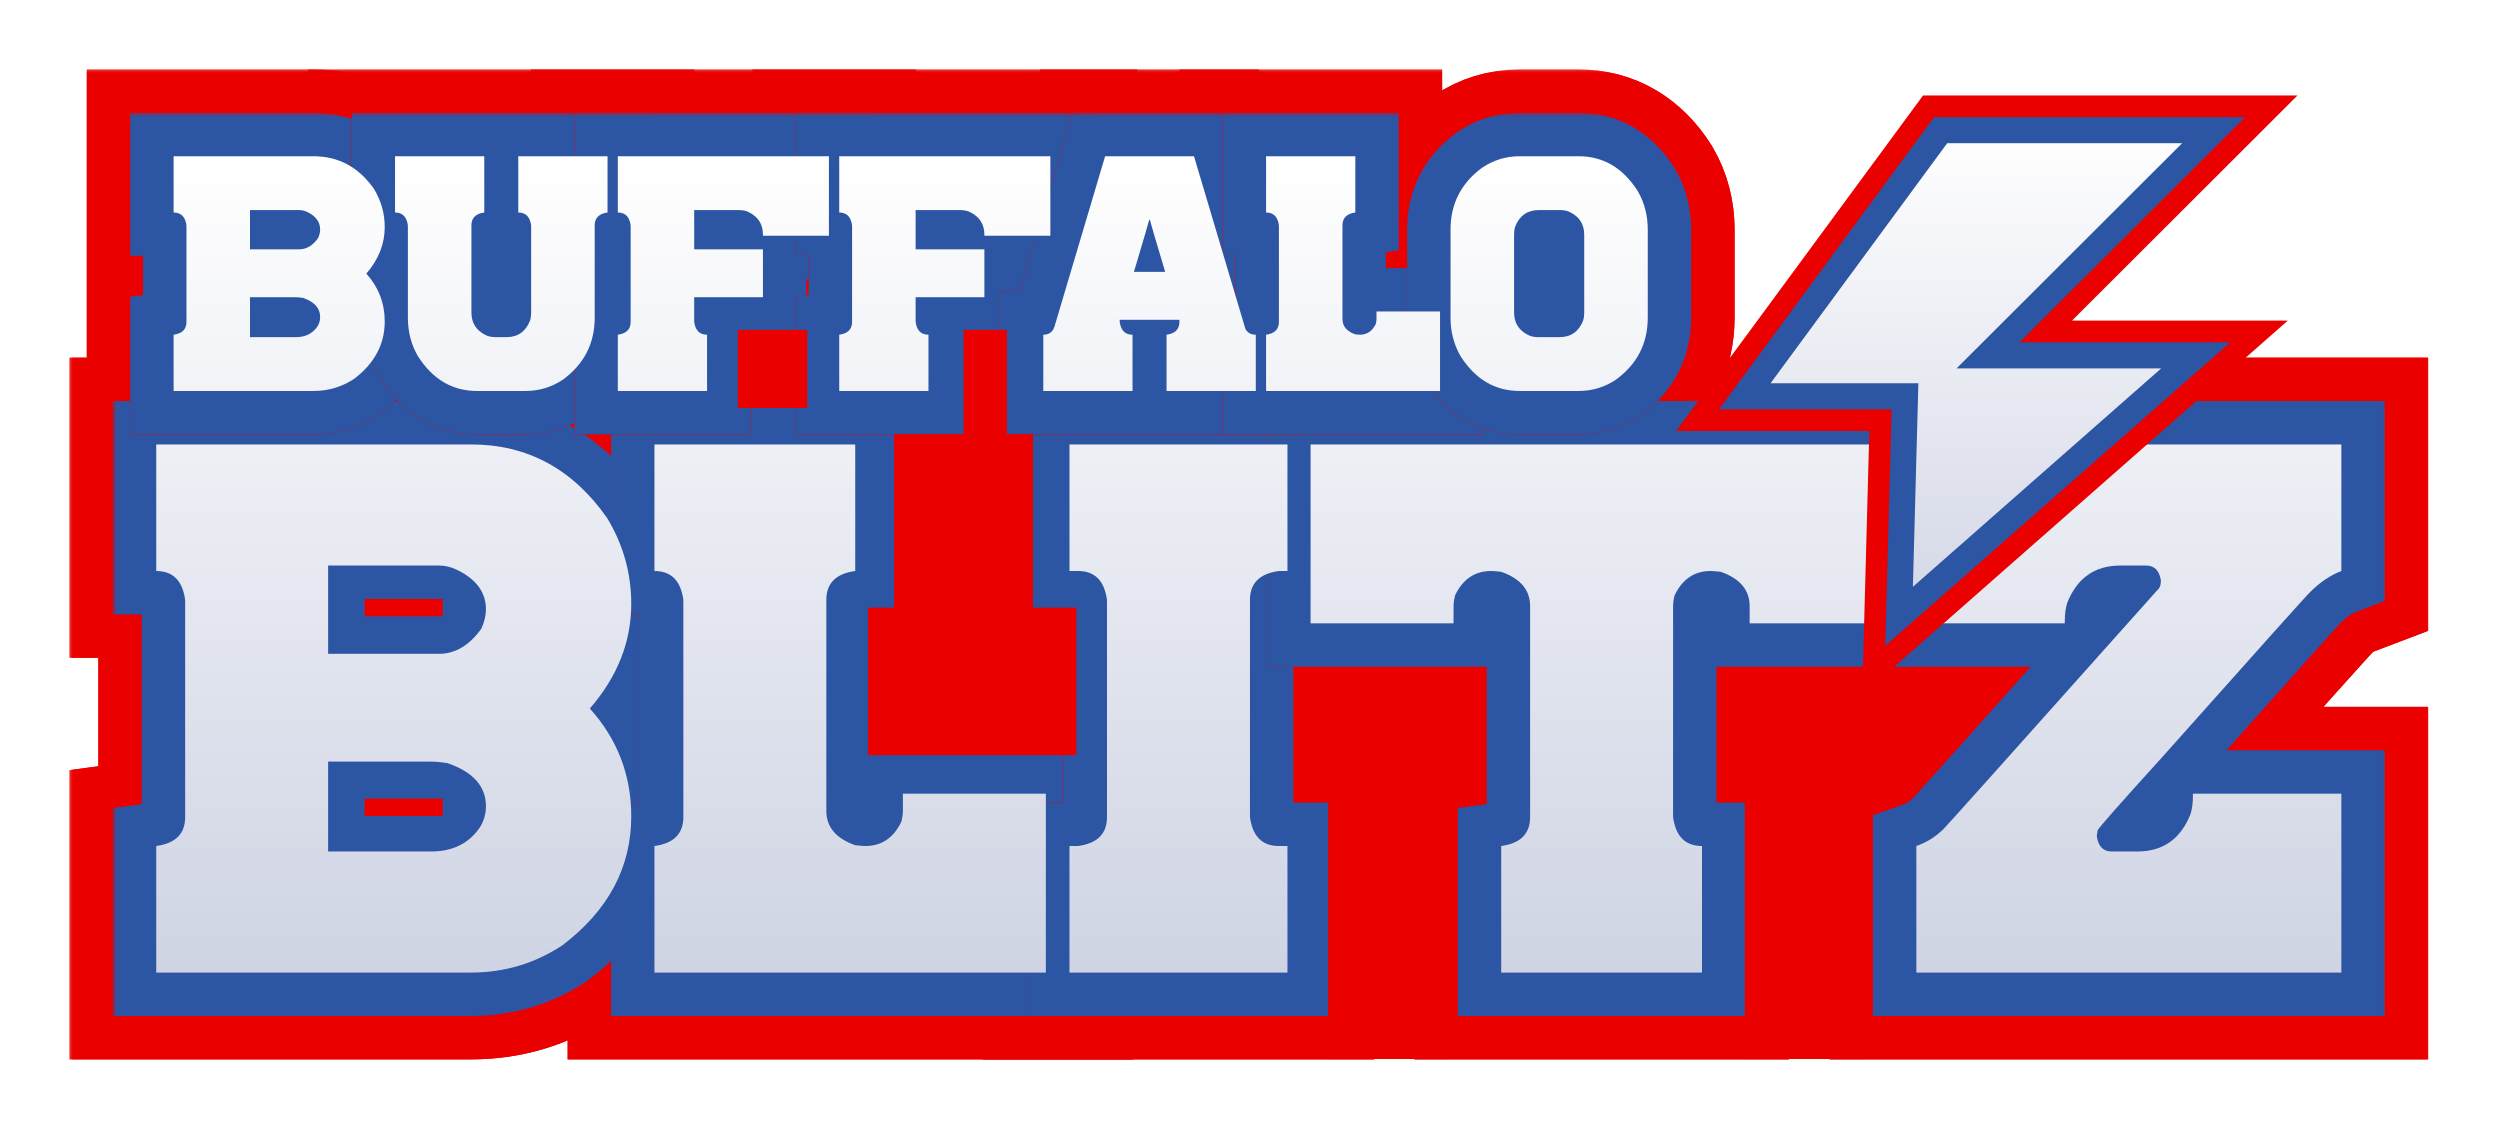 <svg width="288" height="131" viewBox="0 0 288 131" fill="none" xmlns="http://www.w3.org/2000/svg">
<g filter="url(#filter0_d_4317_1131)">
<mask id="path-1-outside-1_4317_1131" maskUnits="userSpaceOnUse" x="8" y="8" width="272" height="115" fill="black">
<rect fill="white" x="8" y="8" width="272" height="115"/>
<path d="M18 51.2H54.27C60.75 51.2 65.97 54.02 69.93 59.66C71.79 62.72 72.72 66.02 72.72 69.56C72.72 73.94 71.13 77.96 67.95 81.62C71.13 85.16 72.72 89.3 72.72 94.04C72.72 99.92 70.08 104.87 64.8 108.89C61.62 110.99 58.11 112.04 54.27 112.04H18V97.46C20.22 97.16 21.33 96.05 21.33 94.13V69.11C21.03 66.89 19.92 65.78 18 65.78V51.2ZM37.8 65.15V75.32H50.58C52.44 75.32 54.06 74.36 55.44 72.44C55.8 71.66 55.98 70.91 55.98 70.19C55.98 68.27 54.9 66.77 52.74 65.69C52.02 65.33 51.3 65.15 50.58 65.15H37.8ZM37.8 87.74V98.09H49.68C52.2 98.09 54.09 97.13 55.35 95.21C55.77 94.49 55.98 93.71 55.98 92.87C55.98 90.59 54.51 88.94 51.57 87.92C50.85 87.8 50.22 87.74 49.68 87.74H37.8Z"/>
<path d="M75.393 51.2H98.523V65.78C96.303 66.08 95.193 67.19 95.193 69.11V93.41C95.193 95.27 96.303 96.59 98.523 97.37C99.063 97.43 99.453 97.46 99.693 97.46C101.553 97.46 102.933 96.53 103.833 94.67C103.953 94.19 104.013 93.77 104.013 93.41V91.43H120.483V112.04H75.393V97.46C77.613 97.16 78.723 96.05 78.723 94.13V69.11C78.423 66.89 77.313 65.78 75.393 65.78V51.2Z"/>
<path d="M123.205 51.2H148.315V65.78H147.325C145.105 66.08 143.995 67.19 143.995 69.11V94.13C144.295 96.35 145.405 97.46 147.325 97.46H148.315V112.04H123.205V97.46H124.195C126.415 97.16 127.525 96.05 127.525 94.13V69.11C127.225 66.89 126.115 65.78 124.195 65.78H123.205V51.2Z"/>
<path d="M150.979 51.2H218.029V71.81H201.559V69.83C201.559 67.97 200.449 66.65 198.229 65.87C197.689 65.81 197.299 65.78 197.059 65.78C195.199 65.78 193.819 66.71 192.919 68.57C192.799 69.05 192.739 69.47 192.739 69.83V94.13C193.039 96.35 194.149 97.46 196.069 97.46V112.04H172.939V97.46C175.159 97.16 176.269 96.05 176.269 94.13V69.83C176.269 67.97 175.159 66.65 172.939 65.87C172.399 65.81 172.009 65.78 171.769 65.78C169.909 65.78 168.529 66.71 167.629 68.57C167.509 69.05 167.449 69.47 167.449 69.83V71.81H150.979V51.2Z"/>
<path d="M220.764 51.2H269.724V65.78C268.464 66.26 267.264 67.07 266.124 68.21C266.004 68.27 260.304 74.63 249.024 87.29C244.284 92.51 241.824 95.3 241.644 95.66L241.554 96.29V96.38C241.734 97.52 242.304 98.09 243.264 98.09H246.234C249.174 98.09 251.214 96.65 252.354 93.77C252.534 93.17 252.624 92.48 252.624 91.7V91.43H269.724V112.04H220.764V97.46C221.964 97.04 223.014 96.38 223.914 95.48C224.394 95 232.584 85.85 248.484 68.03C248.784 67.79 248.934 67.43 248.934 66.95V66.86C248.754 65.72 248.184 65.15 247.224 65.15H244.254C241.314 65.15 239.274 66.59 238.134 69.47C237.954 70.07 237.864 70.76 237.864 71.54V71.81H220.764V51.2Z"/>
<path d="M20 18H36.12C39 18 41.32 19.253 43.08 21.76C43.907 23.12 44.32 24.587 44.32 26.16C44.32 28.107 43.613 29.893 42.2 31.52C43.613 33.093 44.32 34.933 44.32 37.04C44.32 39.653 43.147 41.853 40.8 43.64C39.387 44.573 37.827 45.04 36.12 45.04H20V38.56C20.987 38.427 21.48 37.933 21.48 37.08V25.96C21.347 24.973 20.853 24.48 20 24.48V18ZM28.8 24.2V28.72H34.48C35.307 28.72 36.027 28.293 36.64 27.44C36.8 27.093 36.88 26.76 36.88 26.44C36.88 25.587 36.4 24.92 35.44 24.44C35.12 24.28 34.8 24.2 34.48 24.2H28.8ZM28.8 34.24V38.84H34.08C35.2 38.84 36.04 38.413 36.6 37.56C36.787 37.24 36.88 36.893 36.88 36.52C36.88 35.507 36.227 34.773 34.92 34.32C34.6 34.267 34.32 34.24 34.08 34.24H28.8Z"/>
<path d="M45.508 18H55.788V24.48C54.801 24.613 54.308 25.107 54.308 25.96V36C54.308 37.2 54.855 38.067 55.948 38.6C56.241 38.76 56.641 38.84 57.148 38.84H58.348C59.654 38.84 60.561 38.2 61.068 36.92C61.148 36.653 61.188 36.347 61.188 36V25.96C61.054 24.973 60.561 24.48 59.708 24.48V18H69.988V24.48C69.001 24.613 68.508 25.107 68.508 25.96V36.6C68.508 39.56 67.294 41.933 64.868 43.72C63.561 44.6 62.121 45.04 60.548 45.04H54.948C52.121 45.04 49.855 43.707 48.148 41.04C47.374 39.707 46.988 38.227 46.988 36.6V25.96C46.855 24.973 46.361 24.48 45.508 24.48V18Z"/>
<path d="M71.172 18H95.492V27.16H87.892V27.04C87.892 25.84 87.345 24.973 86.252 24.44C85.959 24.28 85.558 24.2 85.052 24.2H79.972V28.72H87.892V34.24H79.972V37.08C80.105 38.067 80.599 38.56 81.452 38.56V45.04H71.172V38.56C72.159 38.427 72.652 37.933 72.652 37.08V25.96C72.519 24.973 72.025 24.48 71.172 24.48V18Z"/>
<path d="M96.68 18H121V27.16H113.4V27.04C113.4 25.84 112.853 24.973 111.76 24.44C111.466 24.28 111.066 24.2 110.56 24.2H105.48V28.72H113.4V34.24H105.48V37.08C105.613 38.067 106.106 38.56 106.96 38.56V45.04H96.68V38.56C97.666 38.427 98.16 37.933 98.16 37.08V25.96C98.026 24.973 97.533 24.48 96.68 24.48V18Z"/>
<path d="M127.308 18H137.548L143.467 37.88C143.707 38.333 144.108 38.56 144.668 38.56V45.04H134.387V38.56C135.374 38.427 135.868 37.933 135.868 37.08V36.84H128.988V37.08C129.121 38.067 129.614 38.56 130.467 38.56V45.04H120.188V38.56C120.881 38.56 121.321 38.213 121.507 37.52L127.308 18ZM132.387 25.32C132.387 25.4 131.801 27.4 130.628 31.32H134.228C133.054 27.4 132.467 25.4 132.467 25.32H132.387Z"/>
<path d="M145.852 18H156.132V24.48C155.145 24.613 154.652 25.107 154.652 25.96V36.76C154.652 37.587 155.145 38.173 156.132 38.52C156.372 38.547 156.545 38.56 156.652 38.56C157.478 38.56 158.092 38.147 158.492 37.32C158.545 37.107 158.572 36.92 158.572 36.76V35.88H165.892V45.04H145.852V38.56C146.838 38.427 147.332 37.933 147.332 37.08V25.96C147.198 24.973 146.705 24.48 145.852 24.48V18Z"/>
<path d="M175.062 18H181.862C184.688 18 186.955 19.333 188.662 22C189.435 23.333 189.822 24.813 189.822 26.44V36.6C189.822 39.56 188.608 41.933 186.182 43.72C184.875 44.6 183.435 45.04 181.862 45.04H175.062C172.235 45.04 169.968 43.707 168.262 41.04C167.488 39.707 167.102 38.227 167.102 36.6V26.44C167.102 23.48 168.315 21.107 170.742 19.32C172.048 18.44 173.488 18 175.062 18ZM174.422 27.04V36C174.422 37.2 174.968 38.067 176.062 38.6C176.355 38.76 176.755 38.84 177.262 38.84H179.662C180.968 38.84 181.875 38.2 182.382 36.92C182.462 36.653 182.502 36.347 182.502 36V27.04C182.502 25.84 181.955 24.973 180.862 24.44C180.568 24.28 180.168 24.2 179.662 24.2H177.262C175.955 24.2 175.048 24.84 174.542 26.12C174.462 26.387 174.422 26.693 174.422 27.04Z"/>
</mask>
<path d="M18 51.2H54.27C60.75 51.2 65.97 54.02 69.93 59.66C71.79 62.72 72.72 66.02 72.72 69.56C72.72 73.94 71.13 77.96 67.95 81.62C71.13 85.16 72.72 89.3 72.72 94.04C72.72 99.92 70.08 104.87 64.8 108.89C61.62 110.99 58.11 112.04 54.27 112.04H18V97.46C20.22 97.16 21.33 96.05 21.33 94.13V69.11C21.03 66.89 19.92 65.78 18 65.78V51.2ZM37.8 65.15V75.32H50.58C52.44 75.32 54.06 74.36 55.44 72.44C55.8 71.66 55.98 70.91 55.98 70.19C55.98 68.27 54.9 66.77 52.74 65.69C52.02 65.33 51.3 65.15 50.58 65.15H37.8ZM37.8 87.74V98.09H49.68C52.2 98.09 54.09 97.13 55.35 95.21C55.77 94.49 55.98 93.71 55.98 92.87C55.98 90.59 54.51 88.94 51.57 87.92C50.85 87.8 50.22 87.74 49.68 87.74H37.8Z" fill="white"/>
<path d="M75.393 51.2H98.523V65.78C96.303 66.08 95.193 67.19 95.193 69.11V93.41C95.193 95.27 96.303 96.59 98.523 97.37C99.063 97.43 99.453 97.46 99.693 97.46C101.553 97.46 102.933 96.53 103.833 94.67C103.953 94.19 104.013 93.77 104.013 93.41V91.43H120.483V112.04H75.393V97.46C77.613 97.16 78.723 96.05 78.723 94.13V69.11C78.423 66.89 77.313 65.78 75.393 65.78V51.2Z" fill="white"/>
<path d="M123.205 51.2H148.315V65.78H147.325C145.105 66.08 143.995 67.19 143.995 69.11V94.13C144.295 96.35 145.405 97.46 147.325 97.46H148.315V112.04H123.205V97.46H124.195C126.415 97.16 127.525 96.05 127.525 94.13V69.11C127.225 66.89 126.115 65.78 124.195 65.78H123.205V51.2Z" fill="white"/>
<path d="M150.979 51.2H218.029V71.81H201.559V69.83C201.559 67.97 200.449 66.65 198.229 65.87C197.689 65.81 197.299 65.78 197.059 65.78C195.199 65.78 193.819 66.71 192.919 68.57C192.799 69.05 192.739 69.47 192.739 69.83V94.13C193.039 96.35 194.149 97.46 196.069 97.46V112.04H172.939V97.46C175.159 97.16 176.269 96.05 176.269 94.13V69.83C176.269 67.97 175.159 66.65 172.939 65.87C172.399 65.81 172.009 65.78 171.769 65.78C169.909 65.78 168.529 66.71 167.629 68.57C167.509 69.05 167.449 69.47 167.449 69.83V71.81H150.979V51.2Z" fill="white"/>
<path d="M220.764 51.2H269.724V65.78C268.464 66.26 267.264 67.07 266.124 68.21C266.004 68.27 260.304 74.63 249.024 87.29C244.284 92.51 241.824 95.3 241.644 95.66L241.554 96.29V96.38C241.734 97.52 242.304 98.09 243.264 98.09H246.234C249.174 98.09 251.214 96.65 252.354 93.77C252.534 93.17 252.624 92.48 252.624 91.7V91.43H269.724V112.04H220.764V97.46C221.964 97.04 223.014 96.38 223.914 95.48C224.394 95 232.584 85.85 248.484 68.03C248.784 67.79 248.934 67.43 248.934 66.95V66.86C248.754 65.72 248.184 65.15 247.224 65.15H244.254C241.314 65.15 239.274 66.59 238.134 69.47C237.954 70.07 237.864 70.76 237.864 71.54V71.81H220.764V51.2Z" fill="white"/>
<path d="M20 18H36.12C39 18 41.32 19.253 43.08 21.76C43.907 23.12 44.32 24.587 44.32 26.16C44.32 28.107 43.613 29.893 42.2 31.52C43.613 33.093 44.32 34.933 44.32 37.04C44.32 39.653 43.147 41.853 40.8 43.64C39.387 44.573 37.827 45.04 36.12 45.04H20V38.56C20.987 38.427 21.48 37.933 21.48 37.08V25.96C21.347 24.973 20.853 24.48 20 24.48V18ZM28.8 24.2V28.72H34.48C35.307 28.72 36.027 28.293 36.64 27.44C36.8 27.093 36.88 26.76 36.88 26.44C36.88 25.587 36.4 24.92 35.44 24.44C35.12 24.28 34.8 24.2 34.48 24.2H28.8ZM28.8 34.24V38.84H34.08C35.2 38.84 36.04 38.413 36.6 37.56C36.787 37.24 36.88 36.893 36.88 36.52C36.88 35.507 36.227 34.773 34.92 34.32C34.6 34.267 34.32 34.24 34.08 34.24H28.8Z" fill="white"/>
<path d="M45.508 18H55.788V24.48C54.801 24.613 54.308 25.107 54.308 25.96V36C54.308 37.2 54.855 38.067 55.948 38.6C56.241 38.76 56.641 38.84 57.148 38.84H58.348C59.654 38.84 60.561 38.2 61.068 36.92C61.148 36.653 61.188 36.347 61.188 36V25.96C61.054 24.973 60.561 24.48 59.708 24.48V18H69.988V24.48C69.001 24.613 68.508 25.107 68.508 25.96V36.6C68.508 39.56 67.294 41.933 64.868 43.72C63.561 44.6 62.121 45.04 60.548 45.04H54.948C52.121 45.04 49.855 43.707 48.148 41.04C47.374 39.707 46.988 38.227 46.988 36.6V25.96C46.855 24.973 46.361 24.48 45.508 24.48V18Z" fill="white"/>
<path d="M71.172 18H95.492V27.16H87.892V27.04C87.892 25.84 87.345 24.973 86.252 24.44C85.959 24.28 85.558 24.2 85.052 24.2H79.972V28.72H87.892V34.24H79.972V37.08C80.105 38.067 80.599 38.56 81.452 38.56V45.04H71.172V38.56C72.159 38.427 72.652 37.933 72.652 37.08V25.96C72.519 24.973 72.025 24.48 71.172 24.48V18Z" fill="white"/>
<path d="M96.68 18H121V27.16H113.4V27.04C113.4 25.84 112.853 24.973 111.76 24.44C111.466 24.28 111.066 24.2 110.56 24.2H105.48V28.72H113.4V34.24H105.48V37.08C105.613 38.067 106.106 38.56 106.96 38.56V45.04H96.68V38.56C97.666 38.427 98.16 37.933 98.16 37.08V25.96C98.026 24.973 97.533 24.48 96.68 24.48V18Z" fill="white"/>
<path d="M127.308 18H137.548L143.467 37.88C143.707 38.333 144.108 38.56 144.668 38.56V45.04H134.387V38.56C135.374 38.427 135.868 37.933 135.868 37.08V36.84H128.988V37.08C129.121 38.067 129.614 38.56 130.467 38.56V45.04H120.188V38.56C120.881 38.56 121.321 38.213 121.507 37.52L127.308 18ZM132.387 25.32C132.387 25.4 131.801 27.4 130.628 31.32H134.228C133.054 27.4 132.467 25.4 132.467 25.32H132.387Z" fill="white"/>
<path d="M145.852 18H156.132V24.48C155.145 24.613 154.652 25.107 154.652 25.96V36.76C154.652 37.587 155.145 38.173 156.132 38.52C156.372 38.547 156.545 38.56 156.652 38.56C157.478 38.56 158.092 38.147 158.492 37.32C158.545 37.107 158.572 36.92 158.572 36.76V35.88H165.892V45.04H145.852V38.56C146.838 38.427 147.332 37.933 147.332 37.08V25.96C147.198 24.973 146.705 24.48 145.852 24.48V18Z" fill="white"/>
<path d="M175.062 18H181.862C184.688 18 186.955 19.333 188.662 22C189.435 23.333 189.822 24.813 189.822 26.44V36.6C189.822 39.56 188.608 41.933 186.182 43.72C184.875 44.6 183.435 45.04 181.862 45.04H175.062C172.235 45.04 169.968 43.707 168.262 41.04C167.488 39.707 167.102 38.227 167.102 36.6V26.44C167.102 23.48 168.315 21.107 170.742 19.32C172.048 18.44 173.488 18 175.062 18ZM174.422 27.04V36C174.422 37.2 174.968 38.067 176.062 38.6C176.355 38.76 176.755 38.84 177.262 38.84H179.662C180.968 38.84 181.875 38.2 182.382 36.92C182.462 36.653 182.502 36.347 182.502 36V27.04C182.502 25.84 181.955 24.973 180.862 24.44C180.568 24.28 180.168 24.2 179.662 24.2H177.262C175.955 24.2 175.048 24.84 174.542 26.12C174.462 26.387 174.422 26.693 174.422 27.04Z" fill="white"/>
<path d="M18 51.2H54.27C60.75 51.2 65.97 54.02 69.93 59.66C71.79 62.72 72.72 66.02 72.72 69.56C72.72 73.94 71.13 77.96 67.95 81.62C71.13 85.16 72.72 89.3 72.72 94.04C72.72 99.92 70.08 104.87 64.8 108.89C61.62 110.99 58.11 112.04 54.27 112.04H18V97.46C20.22 97.16 21.33 96.05 21.33 94.13V69.11C21.03 66.89 19.92 65.78 18 65.78V51.2ZM37.8 65.15V75.32H50.58C52.44 75.32 54.06 74.36 55.44 72.44C55.8 71.66 55.98 70.91 55.98 70.19C55.98 68.27 54.9 66.77 52.74 65.69C52.02 65.33 51.3 65.15 50.58 65.15H37.8ZM37.8 87.74V98.09H49.68C52.2 98.09 54.09 97.13 55.35 95.21C55.77 94.49 55.98 93.71 55.98 92.87C55.98 90.59 54.51 88.94 51.57 87.92C50.85 87.8 50.22 87.74 49.68 87.74H37.8Z" stroke="#EB0000" stroke-width="20" mask="url(#path-1-outside-1_4317_1131)"/>
<path d="M18 51.2H54.27C60.75 51.2 65.97 54.02 69.93 59.66C71.79 62.72 72.72 66.02 72.72 69.56C72.72 73.94 71.13 77.96 67.95 81.62C71.13 85.16 72.72 89.3 72.72 94.04C72.72 99.92 70.08 104.87 64.8 108.89C61.62 110.99 58.11 112.04 54.27 112.04H18V97.46C20.22 97.16 21.33 96.05 21.33 94.13V69.11C21.03 66.89 19.92 65.78 18 65.78V51.2ZM37.8 65.15V75.32H50.58C52.44 75.32 54.06 74.36 55.44 72.44C55.8 71.66 55.98 70.91 55.98 70.19C55.98 68.27 54.9 66.77 52.74 65.69C52.02 65.33 51.3 65.15 50.58 65.15H37.8ZM37.8 87.74V98.09H49.68C52.2 98.09 54.09 97.13 55.35 95.21C55.77 94.49 55.98 93.71 55.98 92.87C55.98 90.59 54.51 88.94 51.57 87.92C50.85 87.8 50.22 87.74 49.68 87.74H37.8Z" stroke="#EB0000" stroke-width="20" mask="url(#path-1-outside-1_4317_1131)"/>
<path d="M75.393 51.2H98.523V65.78C96.303 66.08 95.193 67.19 95.193 69.11V93.41C95.193 95.27 96.303 96.59 98.523 97.37C99.063 97.43 99.453 97.46 99.693 97.46C101.553 97.46 102.933 96.53 103.833 94.67C103.953 94.19 104.013 93.77 104.013 93.41V91.43H120.483V112.04H75.393V97.46C77.613 97.16 78.723 96.05 78.723 94.13V69.11C78.423 66.89 77.313 65.78 75.393 65.78V51.2Z" stroke="#EB0000" stroke-width="20" mask="url(#path-1-outside-1_4317_1131)"/>
<path d="M75.393 51.2H98.523V65.78C96.303 66.08 95.193 67.19 95.193 69.11V93.41C95.193 95.27 96.303 96.59 98.523 97.37C99.063 97.43 99.453 97.46 99.693 97.46C101.553 97.46 102.933 96.53 103.833 94.67C103.953 94.19 104.013 93.77 104.013 93.41V91.43H120.483V112.04H75.393V97.46C77.613 97.16 78.723 96.05 78.723 94.13V69.11C78.423 66.89 77.313 65.78 75.393 65.78V51.2Z" stroke="#EB0000" stroke-width="20" mask="url(#path-1-outside-1_4317_1131)"/>
<path d="M123.205 51.2H148.315V65.78H147.325C145.105 66.08 143.995 67.19 143.995 69.11V94.13C144.295 96.35 145.405 97.46 147.325 97.46H148.315V112.04H123.205V97.46H124.195C126.415 97.16 127.525 96.05 127.525 94.13V69.11C127.225 66.89 126.115 65.78 124.195 65.78H123.205V51.2Z" stroke="#EB0000" stroke-width="20" mask="url(#path-1-outside-1_4317_1131)"/>
<path d="M123.205 51.2H148.315V65.78H147.325C145.105 66.08 143.995 67.19 143.995 69.11V94.13C144.295 96.35 145.405 97.46 147.325 97.46H148.315V112.04H123.205V97.46H124.195C126.415 97.16 127.525 96.05 127.525 94.13V69.11C127.225 66.89 126.115 65.78 124.195 65.78H123.205V51.2Z" stroke="#EB0000" stroke-width="20" mask="url(#path-1-outside-1_4317_1131)"/>
<path d="M150.979 51.2H218.029V71.81H201.559V69.83C201.559 67.97 200.449 66.65 198.229 65.87C197.689 65.81 197.299 65.78 197.059 65.78C195.199 65.78 193.819 66.71 192.919 68.57C192.799 69.05 192.739 69.47 192.739 69.83V94.13C193.039 96.35 194.149 97.46 196.069 97.46V112.04H172.939V97.46C175.159 97.16 176.269 96.05 176.269 94.13V69.83C176.269 67.97 175.159 66.65 172.939 65.87C172.399 65.81 172.009 65.78 171.769 65.78C169.909 65.78 168.529 66.71 167.629 68.57C167.509 69.05 167.449 69.47 167.449 69.83V71.81H150.979V51.2Z" stroke="#EB0000" stroke-width="20" mask="url(#path-1-outside-1_4317_1131)"/>
<path d="M150.979 51.2H218.029V71.81H201.559V69.83C201.559 67.97 200.449 66.65 198.229 65.87C197.689 65.81 197.299 65.78 197.059 65.78C195.199 65.78 193.819 66.71 192.919 68.57C192.799 69.05 192.739 69.47 192.739 69.83V94.13C193.039 96.35 194.149 97.46 196.069 97.46V112.04H172.939V97.46C175.159 97.16 176.269 96.05 176.269 94.13V69.83C176.269 67.97 175.159 66.65 172.939 65.87C172.399 65.81 172.009 65.78 171.769 65.78C169.909 65.78 168.529 66.71 167.629 68.57C167.509 69.05 167.449 69.47 167.449 69.83V71.81H150.979V51.2Z" stroke="#EB0000" stroke-width="20" mask="url(#path-1-outside-1_4317_1131)"/>
<path d="M220.764 51.2H269.724V65.78C268.464 66.26 267.264 67.07 266.124 68.21C266.004 68.27 260.304 74.63 249.024 87.29C244.284 92.51 241.824 95.3 241.644 95.66L241.554 96.29V96.38C241.734 97.52 242.304 98.09 243.264 98.09H246.234C249.174 98.09 251.214 96.65 252.354 93.77C252.534 93.17 252.624 92.48 252.624 91.7V91.43H269.724V112.04H220.764V97.46C221.964 97.04 223.014 96.38 223.914 95.48C224.394 95 232.584 85.85 248.484 68.03C248.784 67.79 248.934 67.43 248.934 66.95V66.86C248.754 65.72 248.184 65.15 247.224 65.15H244.254C241.314 65.15 239.274 66.59 238.134 69.47C237.954 70.07 237.864 70.76 237.864 71.54V71.81H220.764V51.2Z" stroke="#EB0000" stroke-width="20" mask="url(#path-1-outside-1_4317_1131)"/>
<path d="M220.764 51.2H269.724V65.78C268.464 66.26 267.264 67.07 266.124 68.21C266.004 68.27 260.304 74.63 249.024 87.29C244.284 92.51 241.824 95.3 241.644 95.66L241.554 96.29V96.38C241.734 97.52 242.304 98.09 243.264 98.09H246.234C249.174 98.09 251.214 96.65 252.354 93.77C252.534 93.17 252.624 92.48 252.624 91.7V91.43H269.724V112.04H220.764V97.46C221.964 97.04 223.014 96.38 223.914 95.48C224.394 95 232.584 85.85 248.484 68.03C248.784 67.79 248.934 67.43 248.934 66.95V66.86C248.754 65.72 248.184 65.15 247.224 65.15H244.254C241.314 65.15 239.274 66.59 238.134 69.47C237.954 70.07 237.864 70.76 237.864 71.54V71.81H220.764V51.2Z" stroke="#EB0000" stroke-width="20" mask="url(#path-1-outside-1_4317_1131)"/>
<path d="M20 18H36.12C39 18 41.32 19.253 43.08 21.76C43.907 23.12 44.32 24.587 44.32 26.16C44.32 28.107 43.613 29.893 42.2 31.52C43.613 33.093 44.32 34.933 44.32 37.04C44.32 39.653 43.147 41.853 40.8 43.64C39.387 44.573 37.827 45.04 36.12 45.04H20V38.56C20.987 38.427 21.48 37.933 21.48 37.08V25.96C21.347 24.973 20.853 24.48 20 24.48V18ZM28.8 24.2V28.72H34.48C35.307 28.72 36.027 28.293 36.64 27.44C36.8 27.093 36.88 26.76 36.88 26.44C36.88 25.587 36.4 24.92 35.44 24.44C35.12 24.28 34.8 24.2 34.48 24.2H28.8ZM28.8 34.24V38.84H34.08C35.2 38.84 36.04 38.413 36.6 37.56C36.787 37.24 36.88 36.893 36.88 36.52C36.88 35.507 36.227 34.773 34.92 34.32C34.6 34.267 34.32 34.24 34.08 34.24H28.8Z" stroke="#EB0000" stroke-width="20" mask="url(#path-1-outside-1_4317_1131)"/>
<path d="M20 18H36.12C39 18 41.32 19.253 43.08 21.76C43.907 23.12 44.32 24.587 44.32 26.16C44.32 28.107 43.613 29.893 42.2 31.52C43.613 33.093 44.32 34.933 44.32 37.04C44.32 39.653 43.147 41.853 40.8 43.64C39.387 44.573 37.827 45.04 36.12 45.04H20V38.56C20.987 38.427 21.48 37.933 21.48 37.08V25.96C21.347 24.973 20.853 24.48 20 24.48V18ZM28.8 24.2V28.72H34.48C35.307 28.72 36.027 28.293 36.64 27.44C36.8 27.093 36.88 26.76 36.88 26.44C36.88 25.587 36.4 24.92 35.44 24.44C35.12 24.28 34.8 24.2 34.48 24.2H28.8ZM28.8 34.24V38.84H34.08C35.2 38.84 36.04 38.413 36.6 37.56C36.787 37.24 36.88 36.893 36.88 36.52C36.88 35.507 36.227 34.773 34.92 34.32C34.6 34.267 34.32 34.24 34.08 34.24H28.8Z" stroke="#EB0000" stroke-width="20" mask="url(#path-1-outside-1_4317_1131)"/>
<path d="M45.508 18H55.788V24.48C54.801 24.613 54.308 25.107 54.308 25.96V36C54.308 37.2 54.855 38.067 55.948 38.6C56.241 38.76 56.641 38.84 57.148 38.84H58.348C59.654 38.84 60.561 38.2 61.068 36.92C61.148 36.653 61.188 36.347 61.188 36V25.96C61.054 24.973 60.561 24.48 59.708 24.48V18H69.988V24.48C69.001 24.613 68.508 25.107 68.508 25.96V36.6C68.508 39.56 67.294 41.933 64.868 43.72C63.561 44.6 62.121 45.04 60.548 45.04H54.948C52.121 45.04 49.855 43.707 48.148 41.04C47.374 39.707 46.988 38.227 46.988 36.6V25.96C46.855 24.973 46.361 24.48 45.508 24.48V18Z" stroke="#EB0000" stroke-width="20" mask="url(#path-1-outside-1_4317_1131)"/>
<path d="M45.508 18H55.788V24.48C54.801 24.613 54.308 25.107 54.308 25.96V36C54.308 37.2 54.855 38.067 55.948 38.6C56.241 38.76 56.641 38.84 57.148 38.84H58.348C59.654 38.84 60.561 38.2 61.068 36.92C61.148 36.653 61.188 36.347 61.188 36V25.96C61.054 24.973 60.561 24.48 59.708 24.48V18H69.988V24.48C69.001 24.613 68.508 25.107 68.508 25.96V36.6C68.508 39.56 67.294 41.933 64.868 43.72C63.561 44.6 62.121 45.04 60.548 45.04H54.948C52.121 45.04 49.855 43.707 48.148 41.04C47.374 39.707 46.988 38.227 46.988 36.6V25.96C46.855 24.973 46.361 24.48 45.508 24.48V18Z" stroke="#EB0000" stroke-width="20" mask="url(#path-1-outside-1_4317_1131)"/>
<path d="M71.172 18H95.492V27.16H87.892V27.04C87.892 25.84 87.345 24.973 86.252 24.44C85.959 24.28 85.558 24.2 85.052 24.2H79.972V28.72H87.892V34.24H79.972V37.08C80.105 38.067 80.599 38.56 81.452 38.56V45.04H71.172V38.56C72.159 38.427 72.652 37.933 72.652 37.08V25.96C72.519 24.973 72.025 24.48 71.172 24.48V18Z" stroke="#EB0000" stroke-width="20" mask="url(#path-1-outside-1_4317_1131)"/>
<path d="M71.172 18H95.492V27.16H87.892V27.04C87.892 25.84 87.345 24.973 86.252 24.44C85.959 24.28 85.558 24.2 85.052 24.2H79.972V28.72H87.892V34.24H79.972V37.08C80.105 38.067 80.599 38.56 81.452 38.56V45.04H71.172V38.56C72.159 38.427 72.652 37.933 72.652 37.08V25.96C72.519 24.973 72.025 24.48 71.172 24.48V18Z" stroke="#EB0000" stroke-width="20" mask="url(#path-1-outside-1_4317_1131)"/>
<path d="M96.68 18H121V27.16H113.4V27.04C113.4 25.84 112.853 24.973 111.76 24.44C111.466 24.28 111.066 24.2 110.56 24.2H105.48V28.72H113.4V34.24H105.48V37.08C105.613 38.067 106.106 38.56 106.96 38.56V45.04H96.68V38.56C97.666 38.427 98.16 37.933 98.16 37.08V25.96C98.026 24.973 97.533 24.48 96.68 24.48V18Z" stroke="#EB0000" stroke-width="20" mask="url(#path-1-outside-1_4317_1131)"/>
<path d="M96.68 18H121V27.16H113.4V27.04C113.4 25.84 112.853 24.973 111.76 24.44C111.466 24.28 111.066 24.2 110.56 24.2H105.48V28.72H113.4V34.24H105.48V37.08C105.613 38.067 106.106 38.56 106.96 38.56V45.04H96.68V38.56C97.666 38.427 98.16 37.933 98.16 37.08V25.96C98.026 24.973 97.533 24.48 96.68 24.48V18Z" stroke="#EB0000" stroke-width="20" mask="url(#path-1-outside-1_4317_1131)"/>
<path d="M127.308 18H137.548L143.467 37.88C143.707 38.333 144.108 38.56 144.668 38.56V45.04H134.387V38.56C135.374 38.427 135.868 37.933 135.868 37.08V36.84H128.988V37.08C129.121 38.067 129.614 38.56 130.467 38.56V45.04H120.188V38.56C120.881 38.56 121.321 38.213 121.507 37.52L127.308 18ZM132.387 25.32C132.387 25.4 131.801 27.4 130.628 31.32H134.228C133.054 27.4 132.467 25.4 132.467 25.32H132.387Z" stroke="#EB0000" stroke-width="20" mask="url(#path-1-outside-1_4317_1131)"/>
<path d="M127.308 18H137.548L143.467 37.88C143.707 38.333 144.108 38.56 144.668 38.56V45.04H134.387V38.56C135.374 38.427 135.868 37.933 135.868 37.08V36.84H128.988V37.08C129.121 38.067 129.614 38.56 130.467 38.56V45.04H120.188V38.56C120.881 38.56 121.321 38.213 121.507 37.52L127.308 18ZM132.387 25.32C132.387 25.4 131.801 27.4 130.628 31.32H134.228C133.054 27.4 132.467 25.4 132.467 25.32H132.387Z" stroke="#EB0000" stroke-width="20" mask="url(#path-1-outside-1_4317_1131)"/>
<path d="M145.852 18H156.132V24.48C155.145 24.613 154.652 25.107 154.652 25.96V36.76C154.652 37.587 155.145 38.173 156.132 38.52C156.372 38.547 156.545 38.56 156.652 38.56C157.478 38.56 158.092 38.147 158.492 37.32C158.545 37.107 158.572 36.92 158.572 36.76V35.88H165.892V45.04H145.852V38.56C146.838 38.427 147.332 37.933 147.332 37.08V25.96C147.198 24.973 146.705 24.48 145.852 24.48V18Z" stroke="#EB0000" stroke-width="20" mask="url(#path-1-outside-1_4317_1131)"/>
<path d="M145.852 18H156.132V24.48C155.145 24.613 154.652 25.107 154.652 25.96V36.76C154.652 37.587 155.145 38.173 156.132 38.52C156.372 38.547 156.545 38.56 156.652 38.56C157.478 38.56 158.092 38.147 158.492 37.32C158.545 37.107 158.572 36.92 158.572 36.76V35.88H165.892V45.04H145.852V38.56C146.838 38.427 147.332 37.933 147.332 37.08V25.96C147.198 24.973 146.705 24.48 145.852 24.48V18Z" stroke="#EB0000" stroke-width="20" mask="url(#path-1-outside-1_4317_1131)"/>
<path d="M175.062 18H181.862C184.688 18 186.955 19.333 188.662 22C189.435 23.333 189.822 24.813 189.822 26.44V36.6C189.822 39.56 188.608 41.933 186.182 43.72C184.875 44.6 183.435 45.04 181.862 45.04H175.062C172.235 45.04 169.968 43.707 168.262 41.04C167.488 39.707 167.102 38.227 167.102 36.6V26.44C167.102 23.48 168.315 21.107 170.742 19.32C172.048 18.44 173.488 18 175.062 18ZM174.422 27.04V36C174.422 37.2 174.968 38.067 176.062 38.6C176.355 38.76 176.755 38.84 177.262 38.84H179.662C180.968 38.84 181.875 38.2 182.382 36.92C182.462 36.653 182.502 36.347 182.502 36V27.04C182.502 25.84 181.955 24.973 180.862 24.44C180.568 24.28 180.168 24.2 179.662 24.2H177.262C175.955 24.2 175.048 24.84 174.542 26.12C174.462 26.387 174.422 26.693 174.422 27.04Z" stroke="#EB0000" stroke-width="20" mask="url(#path-1-outside-1_4317_1131)"/>
<path d="M175.062 18H181.862C184.688 18 186.955 19.333 188.662 22C189.435 23.333 189.822 24.813 189.822 26.44V36.6C189.822 39.56 188.608 41.933 186.182 43.72C184.875 44.6 183.435 45.04 181.862 45.04H175.062C172.235 45.04 169.968 43.707 168.262 41.04C167.488 39.707 167.102 38.227 167.102 36.6V26.44C167.102 23.48 168.315 21.107 170.742 19.32C172.048 18.44 173.488 18 175.062 18ZM174.422 27.04V36C174.422 37.2 174.968 38.067 176.062 38.6C176.355 38.76 176.755 38.84 177.262 38.84H179.662C180.968 38.84 181.875 38.2 182.382 36.92C182.462 36.653 182.502 36.347 182.502 36V27.04C182.502 25.84 181.955 24.973 180.862 24.44C180.568 24.28 180.168 24.2 179.662 24.2H177.262C175.955 24.2 175.048 24.84 174.542 26.12C174.462 26.387 174.422 26.693 174.422 27.04Z" stroke="#EB0000" stroke-width="20" mask="url(#path-1-outside-1_4317_1131)"/>
<path d="M67 48.5H64.5L67 51L71 54V49L67 48.5Z" fill="#EB0000"/>
<mask id="path-3-outside-2_4317_1131" maskUnits="userSpaceOnUse" x="13" y="13" width="262" height="105" fill="black">
<rect fill="white" x="13" y="13" width="262" height="105"/>
<path d="M18 51.2H54.27C60.75 51.2 65.97 54.02 69.93 59.66C71.79 62.72 72.72 66.02 72.72 69.56C72.72 73.94 71.13 77.96 67.95 81.62C71.13 85.16 72.72 89.3 72.72 94.04C72.72 99.92 70.08 104.87 64.8 108.89C61.62 110.99 58.11 112.04 54.27 112.04H18V97.46C20.22 97.16 21.33 96.05 21.33 94.13V69.11C21.03 66.89 19.92 65.78 18 65.78V51.2ZM37.8 65.15V75.32H50.58C52.44 75.32 54.06 74.36 55.44 72.44C55.8 71.66 55.98 70.91 55.98 70.19C55.98 68.27 54.9 66.77 52.74 65.69C52.02 65.33 51.3 65.15 50.58 65.15H37.8ZM37.8 87.74V98.09H49.68C52.2 98.09 54.09 97.13 55.35 95.21C55.77 94.49 55.98 93.71 55.98 92.87C55.98 90.59 54.51 88.94 51.57 87.92C50.85 87.8 50.22 87.74 49.68 87.74H37.8Z"/>
<path d="M75.393 51.2H98.523V65.78C96.303 66.08 95.193 67.19 95.193 69.11V93.41C95.193 95.27 96.303 96.59 98.523 97.37C99.063 97.43 99.453 97.46 99.693 97.46C101.553 97.46 102.933 96.53 103.833 94.67C103.953 94.19 104.013 93.77 104.013 93.41V91.43H120.483V112.04H75.393V97.46C77.613 97.16 78.723 96.05 78.723 94.13V69.11C78.423 66.89 77.313 65.78 75.393 65.78V51.2Z"/>
<path d="M123.205 51.2H148.315V65.78H147.325C145.105 66.08 143.995 67.19 143.995 69.11V94.13C144.295 96.35 145.405 97.46 147.325 97.46H148.315V112.04H123.205V97.46H124.195C126.415 97.16 127.525 96.05 127.525 94.13V69.11C127.225 66.89 126.115 65.78 124.195 65.78H123.205V51.2Z"/>
<path d="M150.979 51.2H218.029V71.81H201.559V69.83C201.559 67.97 200.449 66.65 198.229 65.87C197.689 65.81 197.299 65.78 197.059 65.78C195.199 65.78 193.819 66.71 192.919 68.57C192.799 69.05 192.739 69.47 192.739 69.83V94.13C193.039 96.35 194.149 97.46 196.069 97.46V112.04H172.939V97.46C175.159 97.16 176.269 96.05 176.269 94.13V69.83C176.269 67.97 175.159 66.65 172.939 65.87C172.399 65.81 172.009 65.78 171.769 65.78C169.909 65.78 168.529 66.71 167.629 68.57C167.509 69.05 167.449 69.47 167.449 69.83V71.81H150.979V51.2Z"/>
<path d="M220.764 51.2H269.724V65.78C268.464 66.26 267.264 67.07 266.124 68.21C266.004 68.27 260.304 74.63 249.024 87.29C244.284 92.51 241.824 95.3 241.644 95.66L241.554 96.29V96.38C241.734 97.52 242.304 98.09 243.264 98.09H246.234C249.174 98.09 251.214 96.65 252.354 93.77C252.534 93.17 252.624 92.48 252.624 91.7V91.43H269.724V112.04H220.764V97.46C221.964 97.04 223.014 96.38 223.914 95.48C224.394 95 232.584 85.85 248.484 68.03C248.784 67.79 248.934 67.43 248.934 66.95V66.86C248.754 65.72 248.184 65.15 247.224 65.15H244.254C241.314 65.15 239.274 66.59 238.134 69.47C237.954 70.07 237.864 70.76 237.864 71.54V71.81H220.764V51.2Z"/>
<path d="M20 18H36.12C39 18 41.32 19.253 43.08 21.76C43.907 23.12 44.32 24.587 44.32 26.16C44.32 28.107 43.613 29.893 42.2 31.52C43.613 33.093 44.32 34.933 44.32 37.04C44.32 39.653 43.147 41.853 40.8 43.64C39.387 44.573 37.827 45.04 36.12 45.04H20V38.56C20.987 38.427 21.48 37.933 21.48 37.08V25.96C21.347 24.973 20.853 24.48 20 24.48V18ZM28.8 24.2V28.72H34.48C35.307 28.72 36.027 28.293 36.64 27.44C36.8 27.093 36.88 26.76 36.88 26.44C36.88 25.587 36.4 24.92 35.44 24.44C35.12 24.28 34.8 24.2 34.48 24.2H28.8ZM28.8 34.24V38.84H34.08C35.2 38.84 36.04 38.413 36.6 37.56C36.787 37.24 36.88 36.893 36.88 36.52C36.88 35.507 36.227 34.773 34.92 34.32C34.6 34.267 34.32 34.24 34.08 34.24H28.8Z"/>
<path d="M45.508 18H55.788V24.48C54.801 24.613 54.308 25.107 54.308 25.96V36C54.308 37.2 54.855 38.067 55.948 38.6C56.241 38.76 56.641 38.84 57.148 38.84H58.348C59.654 38.84 60.561 38.2 61.068 36.92C61.148 36.653 61.188 36.347 61.188 36V25.96C61.054 24.973 60.561 24.48 59.708 24.48V18H69.988V24.48C69.001 24.613 68.508 25.107 68.508 25.96V36.6C68.508 39.56 67.294 41.933 64.868 43.72C63.561 44.6 62.121 45.04 60.548 45.04H54.948C52.121 45.04 49.855 43.707 48.148 41.04C47.374 39.707 46.988 38.227 46.988 36.6V25.96C46.855 24.973 46.361 24.48 45.508 24.48V18Z"/>
<path d="M71.172 18H95.492V27.16H87.892V27.04C87.892 25.84 87.345 24.973 86.252 24.44C85.959 24.28 85.558 24.2 85.052 24.2H79.972V28.72H87.892V34.24H79.972V37.08C80.105 38.067 80.599 38.56 81.452 38.56V45.04H71.172V38.56C72.159 38.427 72.652 37.933 72.652 37.08V25.96C72.519 24.973 72.025 24.48 71.172 24.48V18Z"/>
<path d="M96.68 18H121V27.16H113.4V27.04C113.4 25.84 112.853 24.973 111.76 24.44C111.466 24.28 111.066 24.2 110.56 24.2H105.48V28.72H113.4V34.24H105.48V37.08C105.613 38.067 106.106 38.56 106.96 38.56V45.04H96.68V38.56C97.666 38.427 98.16 37.933 98.16 37.08V25.96C98.026 24.973 97.533 24.48 96.68 24.48V18Z"/>
<path d="M127.308 18H137.548L143.467 37.88C143.707 38.333 144.108 38.56 144.668 38.56V45.04H134.387V38.56C135.374 38.427 135.868 37.933 135.868 37.08V36.84H128.988V37.08C129.121 38.067 129.614 38.56 130.467 38.56V45.04H120.188V38.56C120.881 38.56 121.321 38.213 121.507 37.52L127.308 18ZM132.387 25.32C132.387 25.4 131.801 27.4 130.628 31.32H134.228C133.054 27.4 132.467 25.4 132.467 25.32H132.387Z"/>
<path d="M145.852 18H156.132V24.48C155.145 24.613 154.652 25.107 154.652 25.96V36.76C154.652 37.587 155.145 38.173 156.132 38.52C156.372 38.547 156.545 38.56 156.652 38.56C157.478 38.56 158.092 38.147 158.492 37.32C158.545 37.107 158.572 36.92 158.572 36.76V35.88H165.892V45.04H145.852V38.56C146.838 38.427 147.332 37.933 147.332 37.08V25.96C147.198 24.973 146.705 24.48 145.852 24.48V18Z"/>
<path d="M175.062 18H181.862C184.688 18 186.955 19.333 188.662 22C189.435 23.333 189.822 24.813 189.822 26.44V36.6C189.822 39.56 188.608 41.933 186.182 43.72C184.875 44.6 183.435 45.04 181.862 45.04H175.062C172.235 45.04 169.968 43.707 168.262 41.04C167.488 39.707 167.102 38.227 167.102 36.6V26.44C167.102 23.48 168.315 21.107 170.742 19.32C172.048 18.44 173.488 18 175.062 18ZM174.422 27.04V36C174.422 37.2 174.968 38.067 176.062 38.6C176.355 38.76 176.755 38.84 177.262 38.84H179.662C180.968 38.84 181.875 38.2 182.382 36.92C182.462 36.653 182.502 36.347 182.502 36V27.04C182.502 25.84 181.955 24.973 180.862 24.44C180.568 24.28 180.168 24.2 179.662 24.2H177.262C175.955 24.2 175.048 24.84 174.542 26.12C174.462 26.387 174.422 26.693 174.422 27.04Z"/>
</mask>
<path d="M18 51.2H54.27C60.75 51.2 65.97 54.02 69.93 59.66C71.79 62.72 72.72 66.02 72.72 69.56C72.72 73.94 71.13 77.96 67.95 81.62C71.13 85.16 72.72 89.3 72.72 94.04C72.72 99.92 70.08 104.87 64.8 108.89C61.62 110.99 58.11 112.04 54.27 112.04H18V97.46C20.22 97.16 21.33 96.05 21.33 94.13V69.11C21.03 66.89 19.92 65.78 18 65.78V51.2ZM37.8 65.15V75.32H50.58C52.44 75.32 54.06 74.36 55.44 72.44C55.8 71.66 55.98 70.91 55.98 70.19C55.98 68.27 54.9 66.77 52.74 65.69C52.02 65.33 51.3 65.15 50.58 65.15H37.8ZM37.8 87.74V98.09H49.68C52.2 98.09 54.09 97.13 55.35 95.21C55.77 94.49 55.98 93.71 55.98 92.87C55.98 90.59 54.51 88.94 51.57 87.92C50.85 87.8 50.22 87.74 49.68 87.74H37.8Z" fill="white"/>
<path d="M75.393 51.2H98.523V65.78C96.303 66.08 95.193 67.19 95.193 69.11V93.41C95.193 95.27 96.303 96.59 98.523 97.37C99.063 97.43 99.453 97.46 99.693 97.46C101.553 97.46 102.933 96.53 103.833 94.67C103.953 94.19 104.013 93.77 104.013 93.41V91.43H120.483V112.04H75.393V97.46C77.613 97.16 78.723 96.05 78.723 94.13V69.11C78.423 66.89 77.313 65.78 75.393 65.78V51.2Z" fill="white"/>
<path d="M123.205 51.2H148.315V65.78H147.325C145.105 66.08 143.995 67.19 143.995 69.11V94.13C144.295 96.35 145.405 97.46 147.325 97.46H148.315V112.04H123.205V97.46H124.195C126.415 97.16 127.525 96.05 127.525 94.13V69.11C127.225 66.89 126.115 65.78 124.195 65.78H123.205V51.2Z" fill="white"/>
<path d="M150.979 51.2H218.029V71.81H201.559V69.83C201.559 67.97 200.449 66.65 198.229 65.87C197.689 65.81 197.299 65.78 197.059 65.78C195.199 65.78 193.819 66.71 192.919 68.57C192.799 69.05 192.739 69.47 192.739 69.83V94.13C193.039 96.35 194.149 97.46 196.069 97.46V112.04H172.939V97.46C175.159 97.16 176.269 96.05 176.269 94.13V69.83C176.269 67.97 175.159 66.65 172.939 65.87C172.399 65.81 172.009 65.78 171.769 65.78C169.909 65.78 168.529 66.71 167.629 68.57C167.509 69.05 167.449 69.47 167.449 69.83V71.81H150.979V51.2Z" fill="white"/>
<path d="M220.764 51.2H269.724V65.78C268.464 66.26 267.264 67.07 266.124 68.21C266.004 68.27 260.304 74.63 249.024 87.29C244.284 92.51 241.824 95.3 241.644 95.66L241.554 96.29V96.38C241.734 97.52 242.304 98.09 243.264 98.09H246.234C249.174 98.09 251.214 96.65 252.354 93.77C252.534 93.17 252.624 92.48 252.624 91.7V91.43H269.724V112.04H220.764V97.46C221.964 97.04 223.014 96.38 223.914 95.48C224.394 95 232.584 85.85 248.484 68.03C248.784 67.79 248.934 67.43 248.934 66.95V66.86C248.754 65.72 248.184 65.15 247.224 65.15H244.254C241.314 65.15 239.274 66.59 238.134 69.47C237.954 70.07 237.864 70.76 237.864 71.54V71.81H220.764V51.2Z" fill="white"/>
<path d="M20 18H36.12C39 18 41.32 19.253 43.08 21.76C43.907 23.12 44.32 24.587 44.32 26.16C44.32 28.107 43.613 29.893 42.2 31.52C43.613 33.093 44.32 34.933 44.32 37.04C44.32 39.653 43.147 41.853 40.8 43.64C39.387 44.573 37.827 45.04 36.12 45.04H20V38.56C20.987 38.427 21.48 37.933 21.48 37.08V25.96C21.347 24.973 20.853 24.48 20 24.48V18ZM28.8 24.2V28.72H34.48C35.307 28.72 36.027 28.293 36.64 27.44C36.8 27.093 36.88 26.76 36.88 26.44C36.88 25.587 36.4 24.92 35.44 24.44C35.12 24.28 34.8 24.2 34.48 24.2H28.8ZM28.8 34.24V38.84H34.08C35.2 38.84 36.04 38.413 36.6 37.56C36.787 37.24 36.88 36.893 36.88 36.52C36.88 35.507 36.227 34.773 34.92 34.32C34.6 34.267 34.32 34.24 34.08 34.24H28.8Z" fill="white"/>
<path d="M45.508 18H55.788V24.48C54.801 24.613 54.308 25.107 54.308 25.96V36C54.308 37.2 54.855 38.067 55.948 38.6C56.241 38.76 56.641 38.84 57.148 38.84H58.348C59.654 38.84 60.561 38.2 61.068 36.92C61.148 36.653 61.188 36.347 61.188 36V25.96C61.054 24.973 60.561 24.48 59.708 24.48V18H69.988V24.48C69.001 24.613 68.508 25.107 68.508 25.96V36.6C68.508 39.56 67.294 41.933 64.868 43.72C63.561 44.6 62.121 45.04 60.548 45.04H54.948C52.121 45.04 49.855 43.707 48.148 41.04C47.374 39.707 46.988 38.227 46.988 36.6V25.96C46.855 24.973 46.361 24.48 45.508 24.48V18Z" fill="white"/>
<path d="M71.172 18H95.492V27.16H87.892V27.04C87.892 25.84 87.345 24.973 86.252 24.44C85.959 24.28 85.558 24.2 85.052 24.2H79.972V28.72H87.892V34.24H79.972V37.08C80.105 38.067 80.599 38.56 81.452 38.56V45.04H71.172V38.56C72.159 38.427 72.652 37.933 72.652 37.08V25.96C72.519 24.973 72.025 24.48 71.172 24.48V18Z" fill="white"/>
<path d="M96.68 18H121V27.16H113.4V27.04C113.4 25.84 112.853 24.973 111.76 24.44C111.466 24.28 111.066 24.2 110.56 24.2H105.48V28.72H113.4V34.24H105.48V37.08C105.613 38.067 106.106 38.56 106.96 38.56V45.04H96.68V38.56C97.666 38.427 98.16 37.933 98.16 37.08V25.96C98.026 24.973 97.533 24.48 96.68 24.48V18Z" fill="white"/>
<path d="M127.308 18H137.548L143.467 37.88C143.707 38.333 144.108 38.56 144.668 38.56V45.04H134.387V38.56C135.374 38.427 135.868 37.933 135.868 37.08V36.84H128.988V37.08C129.121 38.067 129.614 38.56 130.467 38.56V45.04H120.188V38.56C120.881 38.56 121.321 38.213 121.507 37.52L127.308 18ZM132.387 25.32C132.387 25.4 131.801 27.4 130.628 31.32H134.228C133.054 27.4 132.467 25.4 132.467 25.32H132.387Z" fill="white"/>
<path d="M145.852 18H156.132V24.48C155.145 24.613 154.652 25.107 154.652 25.96V36.76C154.652 37.587 155.145 38.173 156.132 38.52C156.372 38.547 156.545 38.56 156.652 38.56C157.478 38.56 158.092 38.147 158.492 37.32C158.545 37.107 158.572 36.92 158.572 36.76V35.88H165.892V45.04H145.852V38.56C146.838 38.427 147.332 37.933 147.332 37.08V25.96C147.198 24.973 146.705 24.48 145.852 24.48V18Z" fill="white"/>
<path d="M175.062 18H181.862C184.688 18 186.955 19.333 188.662 22C189.435 23.333 189.822 24.813 189.822 26.44V36.6C189.822 39.56 188.608 41.933 186.182 43.72C184.875 44.6 183.435 45.04 181.862 45.04H175.062C172.235 45.04 169.968 43.707 168.262 41.04C167.488 39.707 167.102 38.227 167.102 36.6V26.44C167.102 23.48 168.315 21.107 170.742 19.32C172.048 18.44 173.488 18 175.062 18ZM174.422 27.04V36C174.422 37.2 174.968 38.067 176.062 38.6C176.355 38.76 176.755 38.84 177.262 38.84H179.662C180.968 38.84 181.875 38.2 182.382 36.92C182.462 36.653 182.502 36.347 182.502 36V27.04C182.502 25.84 181.955 24.973 180.862 24.44C180.568 24.28 180.168 24.2 179.662 24.2H177.262C175.955 24.2 175.048 24.84 174.542 26.12C174.462 26.387 174.422 26.693 174.422 27.04Z" fill="white"/>
<path d="M18 51.2H54.27C60.75 51.2 65.97 54.02 69.93 59.66C71.79 62.72 72.72 66.02 72.72 69.56C72.72 73.94 71.13 77.96 67.95 81.62C71.13 85.16 72.72 89.3 72.72 94.04C72.72 99.92 70.08 104.87 64.8 108.89C61.62 110.99 58.11 112.04 54.27 112.04H18V97.46C20.22 97.16 21.33 96.05 21.33 94.13V69.11C21.03 66.89 19.92 65.78 18 65.78V51.2ZM37.8 65.15V75.32H50.58C52.44 75.32 54.06 74.36 55.44 72.44C55.8 71.66 55.98 70.91 55.98 70.19C55.98 68.27 54.9 66.77 52.74 65.69C52.02 65.33 51.3 65.15 50.58 65.15H37.8ZM37.8 87.74V98.09H49.68C52.2 98.09 54.09 97.13 55.35 95.21C55.77 94.49 55.98 93.71 55.98 92.87C55.98 90.59 54.51 88.94 51.57 87.92C50.85 87.8 50.22 87.74 49.68 87.74H37.8Z" stroke="#EB0000" stroke-width="10" mask="url(#path-3-outside-2_4317_1131)"/>
<path d="M18 51.2H54.27C60.75 51.2 65.97 54.02 69.93 59.66C71.79 62.72 72.72 66.02 72.72 69.56C72.72 73.94 71.13 77.96 67.95 81.62C71.13 85.16 72.72 89.3 72.72 94.04C72.72 99.92 70.08 104.87 64.8 108.89C61.62 110.99 58.11 112.04 54.27 112.04H18V97.46C20.22 97.16 21.33 96.05 21.33 94.13V69.11C21.03 66.89 19.92 65.78 18 65.78V51.2ZM37.8 65.15V75.32H50.58C52.44 75.32 54.06 74.36 55.44 72.44C55.8 71.66 55.98 70.91 55.98 70.19C55.98 68.27 54.9 66.77 52.74 65.69C52.02 65.33 51.3 65.15 50.58 65.15H37.8ZM37.8 87.74V98.09H49.68C52.2 98.09 54.09 97.13 55.35 95.21C55.77 94.49 55.98 93.71 55.98 92.87C55.98 90.59 54.51 88.94 51.57 87.92C50.85 87.8 50.22 87.74 49.68 87.74H37.8Z" stroke="#EB0000" stroke-width="10" mask="url(#path-3-outside-2_4317_1131)"/>
<path d="M18 51.2H54.27C60.75 51.2 65.97 54.02 69.93 59.66C71.79 62.72 72.72 66.02 72.72 69.56C72.72 73.94 71.13 77.96 67.95 81.62C71.13 85.16 72.72 89.3 72.72 94.04C72.72 99.92 70.08 104.87 64.8 108.89C61.62 110.99 58.11 112.04 54.27 112.04H18V97.46C20.22 97.16 21.33 96.05 21.33 94.13V69.11C21.03 66.89 19.92 65.78 18 65.78V51.2ZM37.8 65.15V75.32H50.58C52.44 75.32 54.06 74.36 55.44 72.44C55.8 71.66 55.98 70.91 55.98 70.19C55.98 68.27 54.9 66.77 52.74 65.69C52.02 65.33 51.3 65.15 50.58 65.15H37.8ZM37.8 87.74V98.09H49.68C52.2 98.09 54.09 97.13 55.35 95.21C55.77 94.49 55.98 93.71 55.98 92.87C55.98 90.59 54.51 88.94 51.57 87.92C50.85 87.8 50.22 87.74 49.68 87.74H37.8Z" stroke="#2C56A4" stroke-width="10" mask="url(#path-3-outside-2_4317_1131)"/>
<path d="M75.393 51.2H98.523V65.78C96.303 66.08 95.193 67.19 95.193 69.11V93.41C95.193 95.27 96.303 96.59 98.523 97.37C99.063 97.43 99.453 97.46 99.693 97.46C101.553 97.46 102.933 96.53 103.833 94.67C103.953 94.19 104.013 93.77 104.013 93.41V91.43H120.483V112.04H75.393V97.46C77.613 97.16 78.723 96.05 78.723 94.13V69.11C78.423 66.89 77.313 65.78 75.393 65.78V51.2Z" stroke="#EB0000" stroke-width="10" mask="url(#path-3-outside-2_4317_1131)"/>
<path d="M75.393 51.2H98.523V65.78C96.303 66.08 95.193 67.19 95.193 69.11V93.41C95.193 95.27 96.303 96.59 98.523 97.37C99.063 97.43 99.453 97.46 99.693 97.46C101.553 97.46 102.933 96.53 103.833 94.67C103.953 94.19 104.013 93.77 104.013 93.41V91.43H120.483V112.04H75.393V97.46C77.613 97.16 78.723 96.05 78.723 94.13V69.11C78.423 66.89 77.313 65.78 75.393 65.78V51.2Z" stroke="#EB0000" stroke-width="10" mask="url(#path-3-outside-2_4317_1131)"/>
<path d="M75.393 51.2H98.523V65.78C96.303 66.08 95.193 67.19 95.193 69.11V93.41C95.193 95.27 96.303 96.59 98.523 97.37C99.063 97.43 99.453 97.46 99.693 97.46C101.553 97.46 102.933 96.53 103.833 94.67C103.953 94.19 104.013 93.77 104.013 93.41V91.43H120.483V112.04H75.393V97.46C77.613 97.16 78.723 96.05 78.723 94.13V69.11C78.423 66.89 77.313 65.78 75.393 65.78V51.2Z" stroke="#2C56A4" stroke-width="10" mask="url(#path-3-outside-2_4317_1131)"/>
<path d="M123.205 51.2H148.315V65.78H147.325C145.105 66.08 143.995 67.19 143.995 69.11V94.13C144.295 96.35 145.405 97.46 147.325 97.46H148.315V112.04H123.205V97.46H124.195C126.415 97.16 127.525 96.05 127.525 94.13V69.11C127.225 66.89 126.115 65.78 124.195 65.78H123.205V51.2Z" stroke="#EB0000" stroke-width="10" mask="url(#path-3-outside-2_4317_1131)"/>
<path d="M123.205 51.2H148.315V65.78H147.325C145.105 66.08 143.995 67.19 143.995 69.11V94.13C144.295 96.35 145.405 97.46 147.325 97.46H148.315V112.04H123.205V97.46H124.195C126.415 97.16 127.525 96.05 127.525 94.13V69.11C127.225 66.89 126.115 65.78 124.195 65.78H123.205V51.2Z" stroke="#EB0000" stroke-width="10" mask="url(#path-3-outside-2_4317_1131)"/>
<path d="M123.205 51.2H148.315V65.78H147.325C145.105 66.08 143.995 67.19 143.995 69.11V94.13C144.295 96.35 145.405 97.46 147.325 97.46H148.315V112.04H123.205V97.46H124.195C126.415 97.16 127.525 96.05 127.525 94.13V69.11C127.225 66.89 126.115 65.78 124.195 65.78H123.205V51.2Z" stroke="#2C56A4" stroke-width="10" mask="url(#path-3-outside-2_4317_1131)"/>
<path d="M150.979 51.2H218.029V71.81H201.559V69.83C201.559 67.97 200.449 66.65 198.229 65.87C197.689 65.81 197.299 65.78 197.059 65.78C195.199 65.78 193.819 66.71 192.919 68.57C192.799 69.05 192.739 69.47 192.739 69.83V94.13C193.039 96.35 194.149 97.46 196.069 97.46V112.04H172.939V97.46C175.159 97.16 176.269 96.05 176.269 94.13V69.83C176.269 67.97 175.159 66.65 172.939 65.87C172.399 65.81 172.009 65.78 171.769 65.78C169.909 65.78 168.529 66.71 167.629 68.57C167.509 69.05 167.449 69.47 167.449 69.83V71.81H150.979V51.2Z" stroke="#EB0000" stroke-width="10" mask="url(#path-3-outside-2_4317_1131)"/>
<path d="M150.979 51.2H218.029V71.81H201.559V69.83C201.559 67.97 200.449 66.65 198.229 65.87C197.689 65.81 197.299 65.78 197.059 65.78C195.199 65.78 193.819 66.71 192.919 68.57C192.799 69.05 192.739 69.47 192.739 69.83V94.13C193.039 96.35 194.149 97.46 196.069 97.46V112.04H172.939V97.46C175.159 97.16 176.269 96.05 176.269 94.13V69.83C176.269 67.97 175.159 66.65 172.939 65.87C172.399 65.81 172.009 65.78 171.769 65.78C169.909 65.78 168.529 66.71 167.629 68.57C167.509 69.05 167.449 69.47 167.449 69.83V71.81H150.979V51.2Z" stroke="#EB0000" stroke-width="10" mask="url(#path-3-outside-2_4317_1131)"/>
<path d="M150.979 51.2H218.029V71.81H201.559V69.83C201.559 67.97 200.449 66.65 198.229 65.87C197.689 65.81 197.299 65.78 197.059 65.78C195.199 65.78 193.819 66.71 192.919 68.57C192.799 69.05 192.739 69.47 192.739 69.83V94.13C193.039 96.35 194.149 97.46 196.069 97.46V112.04H172.939V97.46C175.159 97.16 176.269 96.05 176.269 94.13V69.83C176.269 67.97 175.159 66.65 172.939 65.87C172.399 65.81 172.009 65.78 171.769 65.78C169.909 65.78 168.529 66.71 167.629 68.57C167.509 69.05 167.449 69.47 167.449 69.83V71.81H150.979V51.2Z" stroke="#2C56A4" stroke-width="10" mask="url(#path-3-outside-2_4317_1131)"/>
<path d="M220.764 51.2H269.724V65.78C268.464 66.26 267.264 67.07 266.124 68.21C266.004 68.27 260.304 74.63 249.024 87.29C244.284 92.51 241.824 95.3 241.644 95.66L241.554 96.29V96.38C241.734 97.52 242.304 98.09 243.264 98.09H246.234C249.174 98.09 251.214 96.65 252.354 93.77C252.534 93.17 252.624 92.48 252.624 91.7V91.43H269.724V112.04H220.764V97.46C221.964 97.04 223.014 96.38 223.914 95.48C224.394 95 232.584 85.85 248.484 68.03C248.784 67.79 248.934 67.43 248.934 66.95V66.86C248.754 65.72 248.184 65.15 247.224 65.15H244.254C241.314 65.15 239.274 66.59 238.134 69.47C237.954 70.07 237.864 70.76 237.864 71.54V71.81H220.764V51.2Z" stroke="#EB0000" stroke-width="10" mask="url(#path-3-outside-2_4317_1131)"/>
<path d="M220.764 51.2H269.724V65.78C268.464 66.26 267.264 67.07 266.124 68.21C266.004 68.27 260.304 74.63 249.024 87.29C244.284 92.51 241.824 95.3 241.644 95.66L241.554 96.29V96.38C241.734 97.52 242.304 98.09 243.264 98.09H246.234C249.174 98.09 251.214 96.65 252.354 93.77C252.534 93.17 252.624 92.48 252.624 91.7V91.43H269.724V112.04H220.764V97.46C221.964 97.04 223.014 96.38 223.914 95.48C224.394 95 232.584 85.85 248.484 68.03C248.784 67.79 248.934 67.43 248.934 66.95V66.86C248.754 65.72 248.184 65.15 247.224 65.15H244.254C241.314 65.15 239.274 66.59 238.134 69.47C237.954 70.07 237.864 70.76 237.864 71.54V71.81H220.764V51.2Z" stroke="#EB0000" stroke-width="10" mask="url(#path-3-outside-2_4317_1131)"/>
<path d="M220.764 51.2H269.724V65.78C268.464 66.26 267.264 67.07 266.124 68.21C266.004 68.27 260.304 74.63 249.024 87.29C244.284 92.51 241.824 95.3 241.644 95.66L241.554 96.29V96.38C241.734 97.52 242.304 98.09 243.264 98.09H246.234C249.174 98.09 251.214 96.65 252.354 93.77C252.534 93.17 252.624 92.48 252.624 91.7V91.43H269.724V112.04H220.764V97.46C221.964 97.04 223.014 96.38 223.914 95.48C224.394 95 232.584 85.85 248.484 68.03C248.784 67.79 248.934 67.43 248.934 66.95V66.86C248.754 65.72 248.184 65.15 247.224 65.15H244.254C241.314 65.15 239.274 66.59 238.134 69.47C237.954 70.07 237.864 70.76 237.864 71.54V71.81H220.764V51.2Z" stroke="#2C56A4" stroke-width="10" mask="url(#path-3-outside-2_4317_1131)"/>
<path d="M20 18H36.12C39 18 41.32 19.253 43.08 21.76C43.907 23.12 44.32 24.587 44.32 26.16C44.32 28.107 43.613 29.893 42.2 31.52C43.613 33.093 44.32 34.933 44.32 37.04C44.32 39.653 43.147 41.853 40.8 43.64C39.387 44.573 37.827 45.04 36.12 45.04H20V38.56C20.987 38.427 21.48 37.933 21.48 37.08V25.96C21.347 24.973 20.853 24.48 20 24.48V18ZM28.8 24.2V28.72H34.48C35.307 28.72 36.027 28.293 36.64 27.44C36.8 27.093 36.88 26.76 36.88 26.44C36.88 25.587 36.4 24.92 35.44 24.44C35.12 24.28 34.8 24.2 34.48 24.2H28.8ZM28.8 34.24V38.84H34.08C35.2 38.84 36.04 38.413 36.6 37.56C36.787 37.24 36.88 36.893 36.88 36.52C36.88 35.507 36.227 34.773 34.92 34.32C34.6 34.267 34.32 34.24 34.08 34.24H28.8Z" stroke="#EB0000" stroke-width="10" mask="url(#path-3-outside-2_4317_1131)"/>
<path d="M20 18H36.12C39 18 41.32 19.253 43.08 21.76C43.907 23.12 44.32 24.587 44.32 26.16C44.32 28.107 43.613 29.893 42.2 31.52C43.613 33.093 44.32 34.933 44.32 37.04C44.32 39.653 43.147 41.853 40.8 43.64C39.387 44.573 37.827 45.04 36.12 45.04H20V38.56C20.987 38.427 21.48 37.933 21.48 37.08V25.96C21.347 24.973 20.853 24.48 20 24.48V18ZM28.8 24.2V28.72H34.48C35.307 28.72 36.027 28.293 36.64 27.44C36.8 27.093 36.88 26.76 36.88 26.44C36.88 25.587 36.4 24.92 35.44 24.44C35.12 24.28 34.8 24.2 34.48 24.2H28.8ZM28.8 34.24V38.84H34.08C35.2 38.84 36.04 38.413 36.6 37.56C36.787 37.24 36.88 36.893 36.88 36.52C36.88 35.507 36.227 34.773 34.92 34.32C34.6 34.267 34.32 34.24 34.08 34.24H28.8Z" stroke="#EB0000" stroke-width="10" mask="url(#path-3-outside-2_4317_1131)"/>
<path d="M20 18H36.12C39 18 41.32 19.253 43.08 21.76C43.907 23.12 44.32 24.587 44.32 26.16C44.32 28.107 43.613 29.893 42.2 31.52C43.613 33.093 44.32 34.933 44.32 37.04C44.32 39.653 43.147 41.853 40.8 43.64C39.387 44.573 37.827 45.04 36.12 45.04H20V38.56C20.987 38.427 21.48 37.933 21.48 37.08V25.96C21.347 24.973 20.853 24.48 20 24.48V18ZM28.8 24.2V28.72H34.48C35.307 28.72 36.027 28.293 36.64 27.44C36.8 27.093 36.88 26.76 36.88 26.44C36.88 25.587 36.4 24.92 35.44 24.44C35.12 24.28 34.8 24.2 34.48 24.2H28.8ZM28.8 34.24V38.84H34.08C35.2 38.84 36.04 38.413 36.6 37.56C36.787 37.24 36.88 36.893 36.88 36.52C36.88 35.507 36.227 34.773 34.92 34.32C34.6 34.267 34.32 34.24 34.08 34.24H28.8Z" stroke="#2C56A4" stroke-width="10" mask="url(#path-3-outside-2_4317_1131)"/>
<path d="M45.508 18H55.788V24.48C54.801 24.613 54.308 25.107 54.308 25.96V36C54.308 37.2 54.855 38.067 55.948 38.6C56.241 38.76 56.641 38.84 57.148 38.84H58.348C59.654 38.84 60.561 38.2 61.068 36.92C61.148 36.653 61.188 36.347 61.188 36V25.96C61.054 24.973 60.561 24.48 59.708 24.48V18H69.988V24.48C69.001 24.613 68.508 25.107 68.508 25.96V36.6C68.508 39.56 67.294 41.933 64.868 43.72C63.561 44.6 62.121 45.04 60.548 45.04H54.948C52.121 45.04 49.855 43.707 48.148 41.04C47.374 39.707 46.988 38.227 46.988 36.6V25.96C46.855 24.973 46.361 24.48 45.508 24.48V18Z" stroke="#EB0000" stroke-width="10" mask="url(#path-3-outside-2_4317_1131)"/>
<path d="M45.508 18H55.788V24.48C54.801 24.613 54.308 25.107 54.308 25.96V36C54.308 37.2 54.855 38.067 55.948 38.6C56.241 38.76 56.641 38.84 57.148 38.84H58.348C59.654 38.84 60.561 38.2 61.068 36.92C61.148 36.653 61.188 36.347 61.188 36V25.96C61.054 24.973 60.561 24.48 59.708 24.48V18H69.988V24.48C69.001 24.613 68.508 25.107 68.508 25.96V36.6C68.508 39.56 67.294 41.933 64.868 43.72C63.561 44.6 62.121 45.04 60.548 45.04H54.948C52.121 45.04 49.855 43.707 48.148 41.04C47.374 39.707 46.988 38.227 46.988 36.6V25.96C46.855 24.973 46.361 24.48 45.508 24.48V18Z" stroke="#EB0000" stroke-width="10" mask="url(#path-3-outside-2_4317_1131)"/>
<path d="M45.508 18H55.788V24.48C54.801 24.613 54.308 25.107 54.308 25.96V36C54.308 37.2 54.855 38.067 55.948 38.6C56.241 38.76 56.641 38.84 57.148 38.84H58.348C59.654 38.84 60.561 38.2 61.068 36.92C61.148 36.653 61.188 36.347 61.188 36V25.96C61.054 24.973 60.561 24.48 59.708 24.48V18H69.988V24.48C69.001 24.613 68.508 25.107 68.508 25.96V36.6C68.508 39.56 67.294 41.933 64.868 43.72C63.561 44.6 62.121 45.04 60.548 45.04H54.948C52.121 45.04 49.855 43.707 48.148 41.04C47.374 39.707 46.988 38.227 46.988 36.6V25.96C46.855 24.973 46.361 24.48 45.508 24.48V18Z" stroke="#2C56A4" stroke-width="10" mask="url(#path-3-outside-2_4317_1131)"/>
<path d="M71.172 18H95.492V27.16H87.892V27.04C87.892 25.84 87.345 24.973 86.252 24.44C85.959 24.28 85.558 24.2 85.052 24.2H79.972V28.72H87.892V34.24H79.972V37.08C80.105 38.067 80.599 38.56 81.452 38.56V45.04H71.172V38.56C72.159 38.427 72.652 37.933 72.652 37.08V25.96C72.519 24.973 72.025 24.48 71.172 24.48V18Z" stroke="#EB0000" stroke-width="10" mask="url(#path-3-outside-2_4317_1131)"/>
<path d="M71.172 18H95.492V27.16H87.892V27.04C87.892 25.84 87.345 24.973 86.252 24.44C85.959 24.28 85.558 24.2 85.052 24.2H79.972V28.72H87.892V34.24H79.972V37.08C80.105 38.067 80.599 38.56 81.452 38.56V45.04H71.172V38.56C72.159 38.427 72.652 37.933 72.652 37.08V25.96C72.519 24.973 72.025 24.48 71.172 24.48V18Z" stroke="#EB0000" stroke-width="10" mask="url(#path-3-outside-2_4317_1131)"/>
<path d="M71.172 18H95.492V27.16H87.892V27.04C87.892 25.84 87.345 24.973 86.252 24.44C85.959 24.28 85.558 24.2 85.052 24.2H79.972V28.72H87.892V34.24H79.972V37.08C80.105 38.067 80.599 38.56 81.452 38.56V45.04H71.172V38.56C72.159 38.427 72.652 37.933 72.652 37.08V25.96C72.519 24.973 72.025 24.48 71.172 24.48V18Z" stroke="#2C56A4" stroke-width="10" mask="url(#path-3-outside-2_4317_1131)"/>
<path d="M96.68 18H121V27.16H113.4V27.04C113.4 25.84 112.853 24.973 111.76 24.44C111.466 24.28 111.066 24.2 110.56 24.2H105.48V28.72H113.4V34.24H105.48V37.08C105.613 38.067 106.106 38.56 106.96 38.56V45.04H96.68V38.56C97.666 38.427 98.16 37.933 98.16 37.08V25.96C98.026 24.973 97.533 24.48 96.68 24.48V18Z" stroke="#EB0000" stroke-width="10" mask="url(#path-3-outside-2_4317_1131)"/>
<path d="M96.68 18H121V27.16H113.4V27.04C113.4 25.84 112.853 24.973 111.76 24.44C111.466 24.28 111.066 24.2 110.56 24.2H105.48V28.72H113.4V34.24H105.48V37.08C105.613 38.067 106.106 38.56 106.96 38.56V45.04H96.68V38.56C97.666 38.427 98.16 37.933 98.16 37.08V25.96C98.026 24.973 97.533 24.48 96.68 24.48V18Z" stroke="#EB0000" stroke-width="10" mask="url(#path-3-outside-2_4317_1131)"/>
<path d="M96.68 18H121V27.16H113.4V27.04C113.4 25.84 112.853 24.973 111.76 24.44C111.466 24.28 111.066 24.2 110.56 24.2H105.48V28.72H113.4V34.24H105.48V37.08C105.613 38.067 106.106 38.56 106.96 38.56V45.04H96.68V38.56C97.666 38.427 98.16 37.933 98.16 37.08V25.96C98.026 24.973 97.533 24.48 96.68 24.48V18Z" stroke="#2C56A4" stroke-width="10" mask="url(#path-3-outside-2_4317_1131)"/>
<path d="M127.308 18H137.548L143.467 37.88C143.707 38.333 144.108 38.56 144.668 38.56V45.04H134.387V38.56C135.374 38.427 135.868 37.933 135.868 37.08V36.84H128.988V37.08C129.121 38.067 129.614 38.56 130.467 38.56V45.04H120.188V38.56C120.881 38.56 121.321 38.213 121.507 37.52L127.308 18ZM132.387 25.32C132.387 25.4 131.801 27.4 130.628 31.32H134.228C133.054 27.4 132.467 25.4 132.467 25.32H132.387Z" stroke="#EB0000" stroke-width="10" mask="url(#path-3-outside-2_4317_1131)"/>
<path d="M127.308 18H137.548L143.467 37.88C143.707 38.333 144.108 38.56 144.668 38.56V45.04H134.387V38.56C135.374 38.427 135.868 37.933 135.868 37.08V36.84H128.988V37.08C129.121 38.067 129.614 38.56 130.467 38.56V45.04H120.188V38.56C120.881 38.56 121.321 38.213 121.507 37.52L127.308 18ZM132.387 25.32C132.387 25.4 131.801 27.4 130.628 31.32H134.228C133.054 27.4 132.467 25.4 132.467 25.32H132.387Z" stroke="#EB0000" stroke-width="10" mask="url(#path-3-outside-2_4317_1131)"/>
<path d="M127.308 18H137.548L143.467 37.88C143.707 38.333 144.108 38.56 144.668 38.56V45.04H134.387V38.56C135.374 38.427 135.868 37.933 135.868 37.08V36.84H128.988V37.08C129.121 38.067 129.614 38.56 130.467 38.56V45.04H120.188V38.56C120.881 38.56 121.321 38.213 121.507 37.52L127.308 18ZM132.387 25.32C132.387 25.4 131.801 27.4 130.628 31.32H134.228C133.054 27.4 132.467 25.4 132.467 25.32H132.387Z" stroke="#2C56A4" stroke-width="10" mask="url(#path-3-outside-2_4317_1131)"/>
<path d="M145.852 18H156.132V24.48C155.145 24.613 154.652 25.107 154.652 25.96V36.76C154.652 37.587 155.145 38.173 156.132 38.52C156.372 38.547 156.545 38.56 156.652 38.56C157.478 38.56 158.092 38.147 158.492 37.32C158.545 37.107 158.572 36.92 158.572 36.76V35.88H165.892V45.04H145.852V38.56C146.838 38.427 147.332 37.933 147.332 37.08V25.96C147.198 24.973 146.705 24.48 145.852 24.48V18Z" stroke="#EB0000" stroke-width="10" mask="url(#path-3-outside-2_4317_1131)"/>
<path d="M145.852 18H156.132V24.48C155.145 24.613 154.652 25.107 154.652 25.96V36.76C154.652 37.587 155.145 38.173 156.132 38.52C156.372 38.547 156.545 38.56 156.652 38.56C157.478 38.56 158.092 38.147 158.492 37.32C158.545 37.107 158.572 36.92 158.572 36.76V35.88H165.892V45.04H145.852V38.56C146.838 38.427 147.332 37.933 147.332 37.08V25.96C147.198 24.973 146.705 24.48 145.852 24.48V18Z" stroke="#EB0000" stroke-width="10" mask="url(#path-3-outside-2_4317_1131)"/>
<path d="M145.852 18H156.132V24.48C155.145 24.613 154.652 25.107 154.652 25.96V36.76C154.652 37.587 155.145 38.173 156.132 38.52C156.372 38.547 156.545 38.56 156.652 38.56C157.478 38.56 158.092 38.147 158.492 37.32C158.545 37.107 158.572 36.92 158.572 36.76V35.88H165.892V45.04H145.852V38.56C146.838 38.427 147.332 37.933 147.332 37.08V25.96C147.198 24.973 146.705 24.48 145.852 24.48V18Z" stroke="#2C56A4" stroke-width="10" mask="url(#path-3-outside-2_4317_1131)"/>
<path d="M175.062 18H181.862C184.688 18 186.955 19.333 188.662 22C189.435 23.333 189.822 24.813 189.822 26.44V36.6C189.822 39.56 188.608 41.933 186.182 43.72C184.875 44.6 183.435 45.04 181.862 45.04H175.062C172.235 45.04 169.968 43.707 168.262 41.04C167.488 39.707 167.102 38.227 167.102 36.6V26.44C167.102 23.48 168.315 21.107 170.742 19.32C172.048 18.44 173.488 18 175.062 18ZM174.422 27.04V36C174.422 37.2 174.968 38.067 176.062 38.6C176.355 38.76 176.755 38.84 177.262 38.84H179.662C180.968 38.84 181.875 38.2 182.382 36.92C182.462 36.653 182.502 36.347 182.502 36V27.04C182.502 25.84 181.955 24.973 180.862 24.44C180.568 24.28 180.168 24.2 179.662 24.2H177.262C175.955 24.2 175.048 24.84 174.542 26.12C174.462 26.387 174.422 26.693 174.422 27.04Z" stroke="#EB0000" stroke-width="10" mask="url(#path-3-outside-2_4317_1131)"/>
<path d="M175.062 18H181.862C184.688 18 186.955 19.333 188.662 22C189.435 23.333 189.822 24.813 189.822 26.44V36.6C189.822 39.56 188.608 41.933 186.182 43.72C184.875 44.6 183.435 45.04 181.862 45.04H175.062C172.235 45.04 169.968 43.707 168.262 41.04C167.488 39.707 167.102 38.227 167.102 36.6V26.44C167.102 23.48 168.315 21.107 170.742 19.32C172.048 18.44 173.488 18 175.062 18ZM174.422 27.04V36C174.422 37.2 174.968 38.067 176.062 38.6C176.355 38.76 176.755 38.84 177.262 38.84H179.662C180.968 38.84 181.875 38.2 182.382 36.92C182.462 36.653 182.502 36.347 182.502 36V27.04C182.502 25.84 181.955 24.973 180.862 24.44C180.568 24.28 180.168 24.2 179.662 24.2H177.262C175.955 24.2 175.048 24.84 174.542 26.12C174.462 26.387 174.422 26.693 174.422 27.04Z" stroke="#EB0000" stroke-width="10" mask="url(#path-3-outside-2_4317_1131)"/>
<path d="M175.062 18H181.862C184.688 18 186.955 19.333 188.662 22C189.435 23.333 189.822 24.813 189.822 26.44V36.6C189.822 39.56 188.608 41.933 186.182 43.72C184.875 44.6 183.435 45.04 181.862 45.04H175.062C172.235 45.04 169.968 43.707 168.262 41.04C167.488 39.707 167.102 38.227 167.102 36.6V26.44C167.102 23.48 168.315 21.107 170.742 19.32C172.048 18.44 173.488 18 175.062 18ZM174.422 27.04V36C174.422 37.2 174.968 38.067 176.062 38.6C176.355 38.76 176.755 38.84 177.262 38.84H179.662C180.968 38.84 181.875 38.2 182.382 36.92C182.462 36.653 182.502 36.347 182.502 36V27.04C182.502 25.84 181.955 24.973 180.862 24.44C180.568 24.28 180.168 24.2 179.662 24.2H177.262C175.955 24.2 175.048 24.84 174.542 26.12C174.462 26.387 174.422 26.693 174.422 27.04Z" stroke="#2C56A4" stroke-width="10" mask="url(#path-3-outside-2_4317_1131)"/>
<path d="M18 51.2H54.27C60.75 51.2 65.97 54.02 69.93 59.66C71.79 62.72 72.72 66.02 72.72 69.56C72.72 73.94 71.13 77.96 67.95 81.62C71.13 85.16 72.72 89.3 72.72 94.04C72.72 99.92 70.08 104.87 64.8 108.89C61.62 110.99 58.11 112.04 54.27 112.04H18V97.46C20.22 97.16 21.33 96.05 21.33 94.13V69.11C21.03 66.89 19.92 65.78 18 65.78V51.2ZM37.8 65.15V75.32H50.58C52.44 75.32 54.06 74.36 55.44 72.44C55.8 71.66 55.98 70.91 55.98 70.19C55.98 68.27 54.9 66.77 52.74 65.69C52.02 65.33 51.3 65.15 50.58 65.15H37.8ZM37.8 87.74V98.09H49.68C52.2 98.09 54.09 97.13 55.35 95.21C55.77 94.49 55.98 93.71 55.98 92.87C55.98 90.59 54.51 88.94 51.57 87.92C50.85 87.8 50.22 87.74 49.68 87.74H37.8Z" fill="url(#paint0_linear_4317_1131)"/>
<path d="M75.393 51.2H98.523V65.78C96.303 66.08 95.193 67.19 95.193 69.11V93.41C95.193 95.27 96.303 96.59 98.523 97.37C99.063 97.43 99.453 97.46 99.693 97.46C101.553 97.46 102.933 96.53 103.833 94.67C103.953 94.19 104.013 93.77 104.013 93.41V91.43H120.483V112.04H75.393V97.46C77.613 97.16 78.723 96.05 78.723 94.13V69.11C78.423 66.89 77.313 65.78 75.393 65.78V51.2Z" fill="url(#paint1_linear_4317_1131)"/>
<path d="M123.205 51.2H148.315V65.78H147.325C145.105 66.08 143.995 67.19 143.995 69.11V94.13C144.295 96.35 145.405 97.46 147.325 97.46H148.315V112.04H123.205V97.46H124.195C126.415 97.16 127.525 96.05 127.525 94.13V69.11C127.225 66.89 126.115 65.78 124.195 65.78H123.205V51.2Z" fill="url(#paint2_linear_4317_1131)"/>
<path d="M150.979 51.2H218.029V71.81H201.559V69.83C201.559 67.97 200.449 66.65 198.229 65.87C197.689 65.81 197.299 65.78 197.059 65.78C195.199 65.78 193.819 66.71 192.919 68.57C192.799 69.05 192.739 69.47 192.739 69.83V94.13C193.039 96.35 194.149 97.46 196.069 97.46V112.04H172.939V97.46C175.159 97.16 176.269 96.05 176.269 94.13V69.83C176.269 67.97 175.159 66.65 172.939 65.87C172.399 65.81 172.009 65.78 171.769 65.78C169.909 65.78 168.529 66.71 167.629 68.57C167.509 69.05 167.449 69.47 167.449 69.83V71.81H150.979V51.2Z" fill="url(#paint3_linear_4317_1131)"/>
<path d="M220.764 51.2H269.724V65.78C268.464 66.26 267.264 67.07 266.124 68.21C266.004 68.27 260.304 74.63 249.024 87.29C244.284 92.51 241.824 95.3 241.644 95.66L241.554 96.29V96.38C241.734 97.52 242.304 98.09 243.264 98.09H246.234C249.174 98.09 251.214 96.65 252.354 93.77C252.534 93.17 252.624 92.48 252.624 91.7V91.43H269.724V112.04H220.764V97.46C221.964 97.04 223.014 96.38 223.914 95.48C224.394 95 232.584 85.85 248.484 68.03C248.784 67.79 248.934 67.43 248.934 66.95V66.86C248.754 65.72 248.184 65.15 247.224 65.15H244.254C241.314 65.15 239.274 66.59 238.134 69.47C237.954 70.07 237.864 70.76 237.864 71.54V71.81H220.764V51.2Z" fill="url(#paint4_linear_4317_1131)"/>
<path d="M20 18H36.12C39 18 41.32 19.253 43.08 21.76C43.907 23.12 44.32 24.587 44.32 26.16C44.32 28.107 43.613 29.893 42.2 31.52C43.613 33.093 44.32 34.933 44.32 37.04C44.32 39.653 43.147 41.853 40.8 43.64C39.387 44.573 37.827 45.04 36.12 45.04H20V38.56C20.987 38.427 21.48 37.933 21.48 37.08V25.96C21.347 24.973 20.853 24.48 20 24.48V18ZM28.8 24.2V28.72H34.48C35.307 28.72 36.027 28.293 36.64 27.44C36.8 27.093 36.88 26.76 36.88 26.44C36.88 25.587 36.4 24.92 35.44 24.44C35.12 24.28 34.8 24.2 34.48 24.2H28.8ZM28.8 34.24V38.84H34.08C35.2 38.84 36.04 38.413 36.6 37.56C36.787 37.24 36.88 36.893 36.88 36.52C36.88 35.507 36.227 34.773 34.92 34.32C34.6 34.267 34.32 34.24 34.08 34.24H28.8Z" fill="url(#paint5_linear_4317_1131)"/>
<path d="M45.508 18H55.788V24.48C54.801 24.613 54.308 25.107 54.308 25.96V36C54.308 37.2 54.855 38.067 55.948 38.6C56.241 38.76 56.641 38.84 57.148 38.84H58.348C59.654 38.84 60.561 38.2 61.068 36.92C61.148 36.653 61.188 36.347 61.188 36V25.96C61.054 24.973 60.561 24.48 59.708 24.48V18H69.988V24.48C69.001 24.613 68.508 25.107 68.508 25.96V36.6C68.508 39.56 67.294 41.933 64.868 43.72C63.561 44.6 62.121 45.04 60.548 45.04H54.948C52.121 45.04 49.855 43.707 48.148 41.04C47.374 39.707 46.988 38.227 46.988 36.6V25.96C46.855 24.973 46.361 24.48 45.508 24.48V18Z" fill="url(#paint6_linear_4317_1131)"/>
<path d="M71.172 18H95.492V27.16H87.892V27.04C87.892 25.84 87.345 24.973 86.252 24.44C85.959 24.28 85.558 24.2 85.052 24.2H79.972V28.72H87.892V34.24H79.972V37.08C80.105 38.067 80.599 38.56 81.452 38.56V45.04H71.172V38.56C72.159 38.427 72.652 37.933 72.652 37.08V25.96C72.519 24.973 72.025 24.48 71.172 24.48V18Z" fill="url(#paint7_linear_4317_1131)"/>
<path d="M96.68 18H121V27.16H113.4V27.04C113.4 25.84 112.853 24.973 111.76 24.44C111.466 24.28 111.066 24.2 110.56 24.2H105.48V28.72H113.4V34.24H105.48V37.08C105.613 38.067 106.106 38.56 106.96 38.56V45.04H96.68V38.56C97.666 38.427 98.16 37.933 98.16 37.08V25.96C98.026 24.973 97.533 24.48 96.68 24.48V18Z" fill="url(#paint8_linear_4317_1131)"/>
<path d="M127.308 18H137.548L143.467 37.88C143.707 38.333 144.108 38.56 144.668 38.56V45.04H134.387V38.56C135.374 38.427 135.868 37.933 135.868 37.08V36.84H128.988V37.08C129.121 38.067 129.614 38.56 130.467 38.56V45.04H120.188V38.56C120.881 38.56 121.321 38.213 121.507 37.52L127.308 18ZM132.387 25.32C132.387 25.4 131.801 27.4 130.628 31.32H134.228C133.054 27.4 132.467 25.4 132.467 25.32H132.387Z" fill="url(#paint9_linear_4317_1131)"/>
<path d="M145.852 18H156.132V24.48C155.145 24.613 154.652 25.107 154.652 25.96V36.76C154.652 37.587 155.145 38.173 156.132 38.52C156.372 38.547 156.545 38.56 156.652 38.56C157.478 38.56 158.092 38.147 158.492 37.32C158.545 37.107 158.572 36.92 158.572 36.76V35.88H165.892V45.04H145.852V38.56C146.838 38.427 147.332 37.933 147.332 37.08V25.96C147.198 24.973 146.705 24.48 145.852 24.48V18Z" fill="url(#paint10_linear_4317_1131)"/>
<path d="M175.062 18H181.862C184.688 18 186.955 19.333 188.662 22C189.435 23.333 189.822 24.813 189.822 26.44V36.6C189.822 39.56 188.608 41.933 186.182 43.72C184.875 44.6 183.435 45.04 181.862 45.04H175.062C172.235 45.04 169.968 43.707 168.262 41.04C167.488 39.707 167.102 38.227 167.102 36.6V26.44C167.102 23.48 168.315 21.107 170.742 19.32C172.048 18.44 173.488 18 175.062 18ZM174.422 27.04V36C174.422 37.2 174.968 38.067 176.062 38.6C176.355 38.76 176.755 38.84 177.262 38.84H179.662C180.968 38.84 181.875 38.2 182.382 36.92C182.462 36.653 182.502 36.347 182.502 36V27.04C182.502 25.84 181.955 24.973 180.862 24.44C180.568 24.28 180.168 24.2 179.662 24.2H177.262C175.955 24.2 175.048 24.84 174.542 26.12C174.462 26.387 174.422 26.693 174.422 27.04Z" fill="url(#paint11_linear_4317_1131)"/>
<rect x="85" y="38" width="8" height="9" fill="#EB0000"/>
<rect x="111" y="38" width="5" height="46" fill="#EB0000"/>
<rect x="103" y="50" width="16" height="25" fill="#EB0000"/>
<rect x="100" y="70" width="24" height="17" fill="#EB0000"/>
<rect x="42" y="92" width="9" height="2" fill="#EB0000"/>
<rect x="42" y="69" width="9" height="2" fill="#EB0000"/>
<path d="M255 15H223.557L201 45.653H219.456L218.772 71L252.949 40.937H240.987H229.025L255 15Z" fill="#EB0000" stroke="#EB0000" stroke-width="8"/>
<path d="M255 15H223.557L201 45.653H219.456L218.772 71L252.949 40.937H240.987H229.025L255 15Z" fill="url(#paint12_linear_4317_1131)" stroke="#2C55A3" stroke-width="3"/>
<rect x="153" y="78" width="14" height="44" fill="#EB0000"/>
<rect x="201" y="78" width="14" height="44" fill="#EB0000"/>
<path d="M226.5 79.5H212V92.5L222.5 87.5L226.5 79.5Z" fill="#EB0000"/>
</g>
<defs>
<filter id="filter0_d_4317_1131" x="0" y="0" width="287.724" height="130.04" filterUnits="userSpaceOnUse" color-interpolation-filters="sRGB">
<feFlood flood-opacity="0" result="BackgroundImageFix"/>
<feColorMatrix in="SourceAlpha" type="matrix" values="0 0 0 0 0 0 0 0 0 0 0 0 0 0 0 0 0 0 127 0" result="hardAlpha"/>
<feOffset/>
<feGaussianBlur stdDeviation="4"/>
<feComposite in2="hardAlpha" operator="out"/>
<feColorMatrix type="matrix" values="0 0 0 0 0.012 0 0 0 0 0.047 0 0 0 0 0.22 0 0 0 1 0"/>
<feBlend mode="normal" in2="BackgroundImageFix" result="effect1_dropShadow_4317_1131"/>
<feBlend mode="normal" in="SourceGraphic" in2="effect1_dropShadow_4317_1131" result="shape"/>
</filter>
<linearGradient id="paint0_linear_4317_1131" x1="143.862" y1="18" x2="143.862" y2="112.04" gradientUnits="userSpaceOnUse">
<stop stop-color="white"/>
<stop offset="1" stop-color="#CFD4E4"/>
</linearGradient>
<linearGradient id="paint1_linear_4317_1131" x1="143.862" y1="18" x2="143.862" y2="112.04" gradientUnits="userSpaceOnUse">
<stop stop-color="white"/>
<stop offset="1" stop-color="#CFD4E4"/>
</linearGradient>
<linearGradient id="paint2_linear_4317_1131" x1="143.862" y1="18" x2="143.862" y2="112.04" gradientUnits="userSpaceOnUse">
<stop stop-color="white"/>
<stop offset="1" stop-color="#CFD4E4"/>
</linearGradient>
<linearGradient id="paint3_linear_4317_1131" x1="143.862" y1="18" x2="143.862" y2="112.04" gradientUnits="userSpaceOnUse">
<stop stop-color="white"/>
<stop offset="1" stop-color="#CFD4E4"/>
</linearGradient>
<linearGradient id="paint4_linear_4317_1131" x1="143.862" y1="18" x2="143.862" y2="112.04" gradientUnits="userSpaceOnUse">
<stop stop-color="white"/>
<stop offset="1" stop-color="#CFD4E4"/>
</linearGradient>
<linearGradient id="paint5_linear_4317_1131" x1="143.862" y1="18" x2="143.862" y2="112.04" gradientUnits="userSpaceOnUse">
<stop stop-color="white"/>
<stop offset="1" stop-color="#CFD4E4"/>
</linearGradient>
<linearGradient id="paint6_linear_4317_1131" x1="143.862" y1="18" x2="143.862" y2="112.04" gradientUnits="userSpaceOnUse">
<stop stop-color="white"/>
<stop offset="1" stop-color="#CFD4E4"/>
</linearGradient>
<linearGradient id="paint7_linear_4317_1131" x1="143.862" y1="18" x2="143.862" y2="112.04" gradientUnits="userSpaceOnUse">
<stop stop-color="white"/>
<stop offset="1" stop-color="#CFD4E4"/>
</linearGradient>
<linearGradient id="paint8_linear_4317_1131" x1="143.862" y1="18" x2="143.862" y2="112.04" gradientUnits="userSpaceOnUse">
<stop stop-color="white"/>
<stop offset="1" stop-color="#CFD4E4"/>
</linearGradient>
<linearGradient id="paint9_linear_4317_1131" x1="143.862" y1="18" x2="143.862" y2="112.04" gradientUnits="userSpaceOnUse">
<stop stop-color="white"/>
<stop offset="1" stop-color="#CFD4E4"/>
</linearGradient>
<linearGradient id="paint10_linear_4317_1131" x1="143.862" y1="18" x2="143.862" y2="112.04" gradientUnits="userSpaceOnUse">
<stop stop-color="white"/>
<stop offset="1" stop-color="#CFD4E4"/>
</linearGradient>
<linearGradient id="paint11_linear_4317_1131" x1="143.862" y1="18" x2="143.862" y2="112.04" gradientUnits="userSpaceOnUse">
<stop stop-color="white"/>
<stop offset="1" stop-color="#CFD4E4"/>
</linearGradient>
<linearGradient id="paint12_linear_4317_1131" x1="228" y1="15" x2="228" y2="71" gradientUnits="userSpaceOnUse">
<stop stop-color="white"/>
<stop offset="1" stop-color="#D3D7E6"/>
</linearGradient>
</defs>
</svg>
